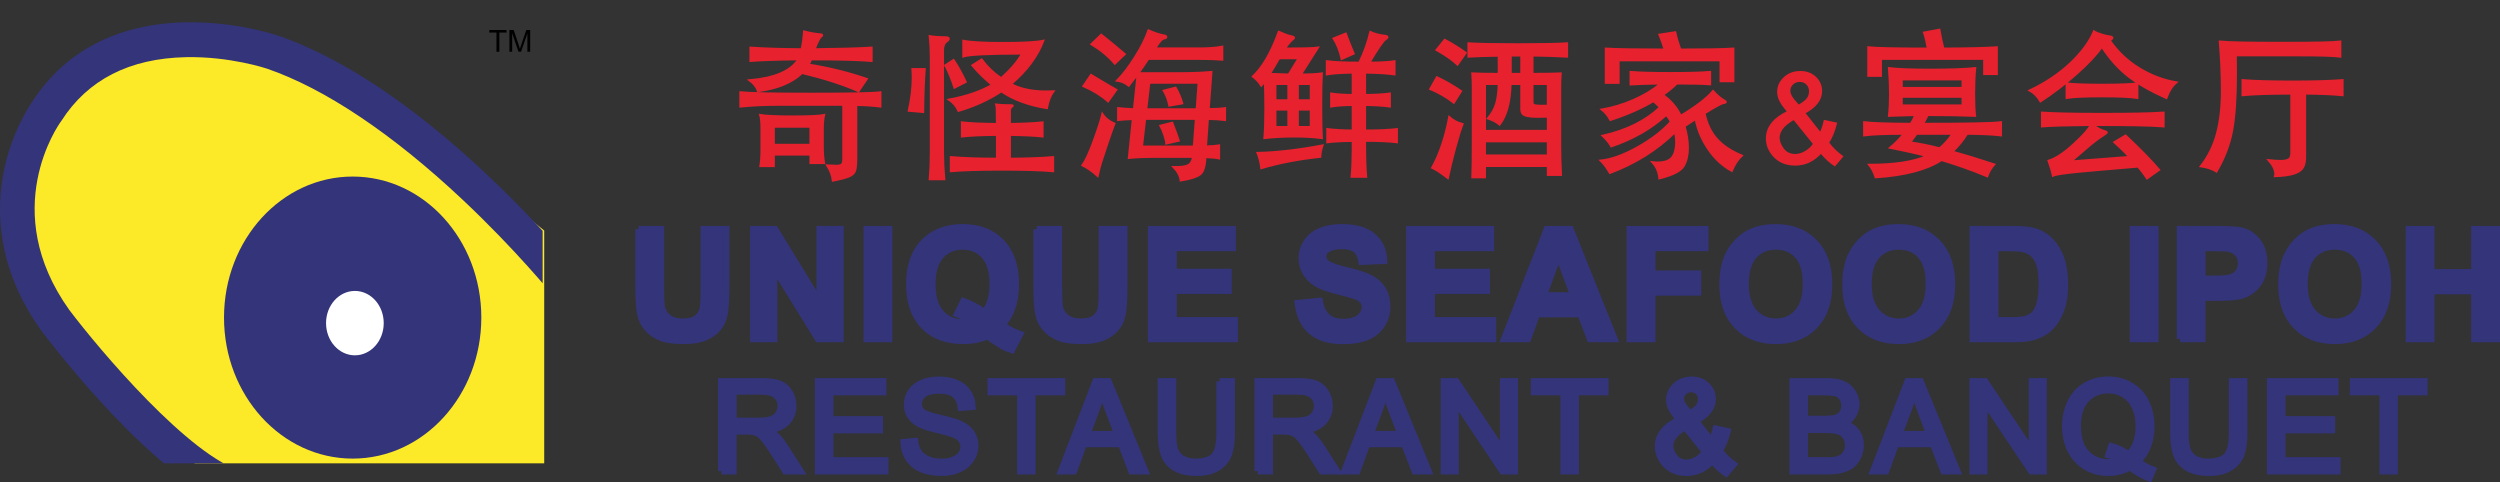 <?xml version="1.0" encoding="utf-8"?>
<!-- Generator: Adobe Illustrator 15.0.0, SVG Export Plug-In . SVG Version: 6.00 Build 0)  -->
<!DOCTYPE svg PUBLIC "-//W3C//DTD SVG 1.1//EN" "http://www.w3.org/Graphics/SVG/1.1/DTD/svg11.dtd">
<svg version="1.1" id="Layer_1" xmlns="http://www.w3.org/2000/svg" xmlns:xlink="http://www.w3.org/1999/xlink" x="0px" y="0px"
	 width="373.207px" height="72px" viewBox="47.42 0 373.207 72" enable-background="new 47.42 0 373.207 72" xml:space="preserve">
<rect x="47.42" y="0" width="373.207" height="72" fill="#333333" stroke="none"/>
<g>
	<g>
		<polygon fill="#010101" points="121.532,7.728 121.532,4.862 120.463,4.862 120.463,4.48 123.037,4.48 123.037,4.862 
			121.965,4.862 121.965,7.728 		"/>
		<path fill="#010101" d="M123.464,7.728V4.48h0.644l0.771,2.301c0.072,0.214,0.125,0.375,0.158,0.479
			c0.037-0.113,0.093-0.292,0.172-0.517l0.777-2.264h0.581v3.248h-0.419v-2.72l-0.944,2.72h-0.386l-0.939-2.765v2.765L123.464,7.728
			L123.464,7.728z"/>
		<polygon fill="#FCE927" points="128.662,34.417 128.662,69.169 76.476,69.169 56.877,47.42 50.973,34.181 52.39,19.05 
			63.96,7.467 80.017,6.285 106.465,16.451 		"/>
		<g>
			<g>
				<defs>
					<rect id="SVGID_1_" x="47.42" width="81.006" height="69.169"/>
				</defs>
				<clipPath id="SVGID_2_">
					<use xlink:href="#SVGID_1_"  overflow="visible"/>
				</clipPath>
				<path clip-path="url(#SVGID_2_)" fill="#33347A" d="M82.401,75.46c-11.156-3.062-27.026-23.731-28.799-26.078l-0.039-0.055
					c-6.729-9.394-6.731-18.187-5.549-23.908c1.197-5.792,3.812-9.654,4.252-10.274C57.138,7.583,65.078,3.5,75.23,3.33
					c7.449-0.125,13.462,1.905,13.715,1.991c22.49,7.721,44.134,34.371,45.045,35.502l-4.045,3.264
					c-0.055-0.065-5.479-6.771-13.478-14.287c-10.458-9.825-20.557-16.589-29.206-19.558c-0.051-0.018-5.522-1.847-12.088-1.708
					c-8.405,0.175-14.655,3.364-18.572,9.479l-0.097,0.141c-0.383,0.526-9.375,13.236,1.262,28.118
					c4.544,6.006,18.01,21.979,26.008,24.172L82.401,75.46z"/>
			</g>
		</g>
		<path fill="#33347A" d="M119.273,47.408c0,11.627-8.598,21.053-19.205,21.053s-19.206-9.426-19.206-21.053
			c0-11.625,8.599-21.051,19.206-21.051S119.273,35.783,119.273,47.408"/>
		<path fill="#FFFFFF" d="M104.703,48.236c0,2.656-1.927,4.808-4.304,4.808c-2.378,0-4.306-2.149-4.306-4.808
			c0-2.654,1.928-4.805,4.306-4.805C102.776,43.432,104.703,45.582,104.703,48.236"/>
	</g>
	<g>
		<path fill="#33347A" d="M142.76,34.229h3.304v8.86c0,1.407,0.04,2.317,0.122,2.734c0.142,0.67,0.478,1.207,1.01,1.612
			c0.531,0.406,1.259,0.609,2.182,0.609c0.937,0,1.645-0.192,2.12-0.574c0.476-0.384,0.763-0.854,0.859-1.413
			c0.097-0.558,0.146-1.483,0.146-2.778v-9.05h3.304v8.591c0,1.966-0.089,3.354-0.268,4.163c-0.179,0.812-0.508,1.496-0.988,2.055
			c-0.48,0.558-1.121,1.002-1.925,1.334c-0.803,0.329-1.853,0.496-3.147,0.496c-1.562,0-2.748-0.181-3.555-0.541
			c-0.807-0.362-1.445-0.831-1.913-1.407c-0.469-0.576-0.777-1.181-0.926-1.813c-0.216-0.937-0.324-2.32-0.324-4.151V34.229z"/>
		<path fill="none" stroke="#33347A" d="M142.76,34.229h3.304v8.86c0,1.407,0.04,2.317,0.122,2.734
			c0.142,0.67,0.478,1.207,1.01,1.612c0.531,0.406,1.259,0.609,2.182,0.609c0.937,0,1.645-0.192,2.12-0.574
			c0.476-0.384,0.763-0.854,0.859-1.413c0.097-0.558,0.146-1.483,0.146-2.778v-9.05h3.304v8.591c0,1.966-0.089,3.354-0.268,4.163
			c-0.179,0.812-0.508,1.496-0.988,2.055c-0.48,0.558-1.121,1.002-1.925,1.334c-0.803,0.329-1.853,0.496-3.147,0.496
			c-1.562,0-2.748-0.181-3.555-0.541c-0.807-0.362-1.445-0.831-1.913-1.407c-0.469-0.576-0.777-1.181-0.926-1.813
			c-0.216-0.937-0.324-2.32-0.324-4.151V34.229z"/>
		<polygon fill="#33347A" points="159.892,50.589 159.892,34.229 163.106,34.229 169.801,45.154 169.801,34.229 172.87,34.229 
			172.87,50.589 169.557,50.589 162.96,39.919 162.96,50.589 		"/>
		<polygon fill="none" stroke="#33347A" points="159.892,50.589 159.892,34.229 163.106,34.229 169.801,45.154 169.801,34.229 
			172.87,34.229 172.87,50.589 169.557,50.589 162.96,39.919 162.96,50.589 		"/>
		<rect x="176.834" y="34.229" fill="#33347A" width="3.304" height="16.36"/>
		<rect x="176.834" y="34.229" fill="none" stroke="#33347A" width="3.304" height="16.36"/>
		<path fill="#33347A" d="M197.025,48.513c0.81,0.581,1.692,1.042,2.645,1.384l-1.216,2.333c-0.499-0.149-0.987-0.354-1.463-0.615
			c-0.104-0.052-0.836-0.534-2.198-1.449c-1.071,0.469-2.259,0.703-3.561,0.703c-2.514,0-4.484-0.741-5.909-2.221
			c-1.424-1.48-2.137-3.561-2.137-6.238c0-2.672,0.714-4.749,2.143-6.233c1.428-1.484,3.366-2.227,5.814-2.227
			c2.425,0,4.348,0.743,5.769,2.227c1.421,1.484,2.131,3.562,2.131,6.233c0,1.413-0.197,2.655-0.591,3.727
			C198.155,46.955,197.679,47.747,197.025,48.513 M194.368,46.649c0.424-0.498,0.742-1.102,0.954-1.808
			c0.213-0.706,0.319-1.518,0.319-2.433c0-1.891-0.417-3.303-1.251-4.236c-0.833-0.933-1.923-1.399-3.27-1.399
			c-1.346,0-2.438,0.467-3.275,1.406c-0.837,0.938-1.255,2.347-1.255,4.229c0,1.912,0.418,3.342,1.255,4.29s1.895,1.424,3.174,1.424
			c0.476,0,0.927-0.078,1.351-0.235c-0.669-0.438-1.351-0.781-2.042-1.026l0.927-1.886C192.34,45.348,193.378,45.906,194.368,46.649
			"/>
		<path fill="none" stroke="#33347A" d="M197.025,48.513c0.81,0.581,1.692,1.042,2.645,1.384l-1.216,2.333
			c-0.499-0.149-0.987-0.354-1.463-0.615c-0.104-0.052-0.836-0.534-2.198-1.449c-1.071,0.469-2.259,0.703-3.561,0.703
			c-2.514,0-4.484-0.741-5.909-2.221c-1.424-1.48-2.137-3.561-2.137-6.238c0-2.672,0.714-4.749,2.143-6.233
			c1.428-1.484,3.366-2.227,5.814-2.227c2.425,0,4.348,0.743,5.769,2.227c1.421,1.484,2.131,3.562,2.131,6.233
			c0,1.413-0.197,2.655-0.591,3.727C198.155,46.955,197.679,47.747,197.025,48.513z M194.368,46.649
			c0.424-0.498,0.742-1.102,0.954-1.808c0.213-0.706,0.319-1.518,0.319-2.433c0-1.891-0.417-3.303-1.251-4.236
			c-0.833-0.933-1.923-1.399-3.27-1.399c-1.346,0-2.438,0.467-3.275,1.406c-0.837,0.938-1.255,2.347-1.255,4.229
			c0,1.912,0.418,3.342,1.255,4.29s1.895,1.424,3.174,1.424c0.476,0,0.927-0.078,1.351-0.235c-0.669-0.438-1.351-0.781-2.042-1.026
			l0.927-1.886C192.34,45.348,193.378,45.906,194.368,46.649z"/>
		<path fill="#33347A" d="M202.183,34.229h3.304v8.86c0,1.407,0.04,2.317,0.122,2.734c0.142,0.67,0.478,1.207,1.01,1.612
			c0.531,0.406,1.259,0.609,2.182,0.609c0.937,0,1.645-0.192,2.12-0.574c0.476-0.384,0.763-0.854,0.859-1.413
			c0.097-0.558,0.146-1.483,0.146-2.778v-9.05h3.304v8.591c0,1.966-0.089,3.354-0.268,4.163c-0.179,0.812-0.508,1.496-0.988,2.055
			c-0.48,0.558-1.121,1.002-1.925,1.334c-0.803,0.329-1.853,0.496-3.147,0.496c-1.562,0-2.748-0.181-3.555-0.541
			c-0.807-0.362-1.445-0.831-1.913-1.407c-0.469-0.576-0.777-1.181-0.926-1.813c-0.216-0.937-0.324-2.32-0.324-4.151V34.229z"/>
		<path fill="none" stroke="#33347A" d="M202.183,34.229h3.304v8.86c0,1.407,0.04,2.317,0.122,2.734
			c0.142,0.67,0.478,1.207,1.01,1.612c0.531,0.406,1.259,0.609,2.182,0.609c0.937,0,1.645-0.192,2.12-0.574
			c0.476-0.384,0.763-0.854,0.859-1.413c0.097-0.558,0.146-1.483,0.146-2.778v-9.05h3.304v8.591c0,1.966-0.089,3.354-0.268,4.163
			c-0.179,0.812-0.508,1.496-0.988,2.055c-0.48,0.558-1.121,1.002-1.925,1.334c-0.803,0.329-1.853,0.496-3.147,0.496
			c-1.562,0-2.748-0.181-3.555-0.541c-0.807-0.362-1.445-0.831-1.913-1.407c-0.469-0.576-0.777-1.181-0.926-1.813
			c-0.216-0.937-0.324-2.32-0.324-4.151V34.229z"/>
		<polygon fill="#33347A" points="219.281,50.589 219.281,34.229 231.412,34.229 231.412,36.996 222.585,36.996 222.585,40.622 
			230.797,40.622 230.797,43.38 222.585,43.38 222.585,47.832 231.725,47.832 231.725,50.589 		"/>
		<polygon fill="none" stroke="#33347A" points="219.281,50.589 219.281,34.229 231.412,34.229 231.412,36.996 222.585,36.996 
			222.585,40.622 230.797,40.622 230.797,43.38 222.585,43.38 222.585,47.832 231.725,47.832 231.725,50.589 		"/>
		<path fill="#33347A" d="M241.182,45.266l3.214-0.313c0.193,1.079,0.587,1.872,1.177,2.377c0.591,0.508,1.388,0.76,2.393,0.76
			c1.065,0,1.866-0.225,2.406-0.676c0.54-0.449,0.81-0.976,0.81-1.578c0-0.387-0.113-0.717-0.341-0.988
			c-0.228-0.271-0.625-0.508-1.188-0.708c-0.388-0.134-1.269-0.372-2.646-0.714c-1.77-0.439-3.011-0.979-3.726-1.618
			c-1.004-0.9-1.507-1.998-1.507-3.293c0-0.834,0.235-1.613,0.708-2.338c0.473-0.726,1.152-1.278,2.043-1.658
			c0.889-0.378,1.962-0.569,3.218-0.569c2.056,0,3.6,0.452,4.639,1.351c1.037,0.901,1.583,2.103,1.636,3.605l-3.304,0.146
			c-0.142-0.84-0.444-1.446-0.911-1.813c-0.465-0.369-1.162-0.553-2.092-0.553c-0.96,0-1.71,0.197-2.254,0.592
			c-0.352,0.252-0.525,0.592-0.525,1.016c0,0.388,0.164,0.718,0.493,0.993c0.415,0.35,1.428,0.714,3.035,1.094
			c1.606,0.379,2.794,0.771,3.564,1.177c0.77,0.405,1.372,0.96,1.809,1.663c0.434,0.704,0.653,1.572,0.653,2.605
			c0,0.937-0.262,1.816-0.781,2.633c-0.521,0.819-1.258,1.428-2.21,1.826c-0.953,0.396-2.139,0.596-3.561,0.596
			c-2.067,0-3.656-0.478-4.765-1.434C242.059,48.489,241.396,47.096,241.182,45.266"/>
		<path fill="none" stroke="#33347A" d="M241.182,45.266l3.214-0.313c0.193,1.079,0.587,1.872,1.177,2.377
			c0.591,0.508,1.388,0.76,2.393,0.76c1.065,0,1.866-0.225,2.406-0.676c0.54-0.449,0.81-0.976,0.81-1.578
			c0-0.387-0.113-0.717-0.341-0.988c-0.228-0.271-0.625-0.508-1.188-0.708c-0.388-0.134-1.269-0.372-2.646-0.714
			c-1.77-0.439-3.011-0.979-3.726-1.618c-1.004-0.9-1.507-1.998-1.507-3.293c0-0.834,0.235-1.613,0.708-2.338
			c0.473-0.726,1.152-1.278,2.043-1.658c0.889-0.378,1.962-0.569,3.218-0.569c2.056,0,3.6,0.452,4.639,1.351
			c1.037,0.901,1.583,2.103,1.636,3.605l-3.304,0.146c-0.142-0.84-0.444-1.446-0.911-1.813c-0.465-0.369-1.162-0.553-2.092-0.553
			c-0.96,0-1.71,0.197-2.254,0.592c-0.352,0.252-0.525,0.592-0.525,1.016c0,0.388,0.164,0.718,0.493,0.993
			c0.415,0.35,1.428,0.714,3.035,1.094c1.606,0.379,2.794,0.771,3.564,1.177c0.77,0.405,1.372,0.96,1.809,1.663
			c0.434,0.704,0.653,1.572,0.653,2.605c0,0.937-0.262,1.816-0.781,2.633c-0.521,0.819-1.258,1.428-2.21,1.826
			c-0.953,0.396-2.139,0.596-3.561,0.596c-2.067,0-3.656-0.478-4.765-1.434C242.059,48.489,241.396,47.096,241.182,45.266z"/>
		<polygon fill="#33347A" points="257.834,50.589 257.834,34.229 269.964,34.229 269.964,36.996 261.137,36.996 261.137,40.622 
			269.351,40.622 269.351,43.38 261.137,43.38 261.137,47.832 270.275,47.832 270.275,50.589 		"/>
		<polygon fill="none" stroke="#33347A" points="257.834,50.589 257.834,34.229 269.964,34.229 269.964,36.996 261.137,36.996 
			261.137,40.622 269.351,40.622 269.351,43.38 261.137,43.38 261.137,47.832 270.275,47.832 270.275,50.589 		"/>
		<path fill="#33347A" d="M288.403,50.588h-3.594l-1.429-3.716h-6.539l-1.352,3.716h-3.504l6.373-16.36h3.492L288.403,50.588z
			 M282.32,44.116l-2.255-6.071l-2.209,6.071H282.32z"/>
		<path fill="none" stroke="#33347A" d="M288.403,50.588h-3.594l-1.429-3.716h-6.539l-1.352,3.716h-3.504l6.373-16.36h3.492
			L288.403,50.588z M282.32,44.116l-2.255-6.071l-2.209,6.071H282.32z"/>
		<polygon fill="#33347A" points="290.749,50.589 290.749,34.229 301.963,34.229 301.963,36.996 294.052,36.996 294.052,40.869 
			300.882,40.869 300.882,43.637 294.052,43.637 294.052,50.589 		"/>
		<polygon fill="none" stroke="#33347A" points="290.749,50.589 290.749,34.229 301.963,34.229 301.963,36.996 294.052,36.996 
			294.052,40.869 300.882,40.869 300.882,43.637 294.052,43.637 294.052,50.589 		"/>
		<path fill="#33347A" d="M304.589,42.508c0-1.665,0.247-3.064,0.746-4.195c0.372-0.832,0.879-1.58,1.522-2.243
			c0.643-0.662,1.349-1.153,2.116-1.473c1.019-0.431,2.195-0.647,3.526-0.647c2.41,0,4.34,0.749,5.784,2.243
			c1.449,1.497,2.171,3.577,2.171,6.238c0,2.643-0.716,4.709-2.152,6.201c-1.437,1.491-3.356,2.236-5.759,2.236
			c-2.433,0-4.366-0.742-5.803-2.227C305.305,47.158,304.589,45.112,304.589,42.508 M307.991,42.397
			c0,1.852,0.426,3.257,1.282,4.213s1.942,1.435,3.259,1.435c1.319,0,2.398-0.476,3.242-1.424c0.845-0.948,1.269-2.372,1.269-4.268
			c0-1.876-0.414-3.274-1.236-4.196c-0.821-0.923-1.911-1.384-3.274-1.384c-1.359,0-2.457,0.467-3.291,1.399
			C308.407,39.107,307.991,40.515,307.991,42.397"/>
		<path fill="none" stroke="#33347A" d="M304.589,42.508c0-1.665,0.247-3.064,0.746-4.195c0.372-0.832,0.879-1.58,1.522-2.243
			c0.643-0.662,1.349-1.153,2.116-1.473c1.019-0.431,2.195-0.647,3.526-0.647c2.41,0,4.34,0.749,5.784,2.243
			c1.449,1.497,2.171,3.577,2.171,6.238c0,2.643-0.716,4.709-2.152,6.201c-1.437,1.491-3.356,2.236-5.759,2.236
			c-2.433,0-4.366-0.742-5.803-2.227C305.305,47.158,304.589,45.112,304.589,42.508z M307.991,42.397
			c0,1.852,0.426,3.257,1.282,4.213s1.942,1.435,3.259,1.435c1.319,0,2.398-0.476,3.242-1.424c0.845-0.948,1.269-2.372,1.269-4.268
			c0-1.876-0.414-3.274-1.236-4.196c-0.821-0.923-1.911-1.384-3.274-1.384c-1.359,0-2.457,0.467-3.291,1.399
			C308.407,39.107,307.991,40.515,307.991,42.397z"/>
		<path fill="#33347A" d="M322.938,42.508c0-1.665,0.249-3.064,0.746-4.195c0.373-0.832,0.879-1.58,1.523-2.243
			c0.644-0.662,1.348-1.153,2.114-1.473c1.021-0.431,2.196-0.647,3.527-0.647c2.41,0,4.34,0.749,5.786,2.243
			c1.447,1.497,2.169,3.577,2.169,6.238c0,2.643-0.716,4.709-2.152,6.201c-1.435,1.491-3.356,2.236-5.759,2.236
			c-2.433,0-4.366-0.742-5.803-2.227C323.653,47.158,322.938,45.112,322.938,42.508 M326.34,42.397c0,1.852,0.428,3.257,1.282,4.213
			c0.856,0.956,1.941,1.435,3.259,1.435c1.318,0,2.398-0.476,3.242-1.424c0.846-0.948,1.269-2.372,1.269-4.268
			c0-1.876-0.412-3.274-1.234-4.196c-0.823-0.923-1.913-1.384-3.276-1.384c-1.359,0-2.457,0.467-3.291,1.399
			C326.756,39.107,326.34,40.515,326.34,42.397"/>
		<path fill="none" stroke="#33347A" d="M322.938,42.508c0-1.665,0.249-3.064,0.746-4.195c0.373-0.832,0.879-1.58,1.523-2.243
			c0.644-0.662,1.348-1.153,2.114-1.473c1.021-0.431,2.196-0.647,3.527-0.647c2.41,0,4.34,0.749,5.786,2.243
			c1.447,1.497,2.169,3.577,2.169,6.238c0,2.643-0.716,4.709-2.152,6.201c-1.435,1.491-3.356,2.236-5.759,2.236
			c-2.433,0-4.366-0.742-5.803-2.227C323.653,47.158,322.938,45.112,322.938,42.508z M326.34,42.397
			c0,1.852,0.428,3.257,1.282,4.213c0.856,0.956,1.941,1.435,3.259,1.435c1.318,0,2.398-0.476,3.242-1.424
			c0.846-0.948,1.269-2.372,1.269-4.268c0-1.876-0.412-3.274-1.234-4.196c-0.823-0.923-1.913-1.384-3.276-1.384
			c-1.359,0-2.457,0.467-3.291,1.399C326.756,39.107,326.34,40.515,326.34,42.397z"/>
		<path fill="#33347A" d="M341.942,34.229h6.039c1.359,0,2.398,0.104,3.112,0.313c0.96,0.282,1.781,0.785,2.467,1.506
			c0.685,0.722,1.204,1.604,1.563,2.65c0.357,1.046,0.534,2.334,0.534,3.866c0,1.347-0.167,2.508-0.501,3.482
			c-0.408,1.19-0.995,2.154-1.752,2.891c-0.574,0.557-1.347,0.992-2.322,1.306c-0.729,0.23-1.703,0.346-2.922,0.346h-6.218V34.229z
			 M345.246,36.996v10.836h2.465c0.924,0,1.589-0.052,1.999-0.157c0.536-0.134,0.979-0.359,1.333-0.68
			c0.355-0.32,0.642-0.846,0.864-1.579c0.226-0.732,0.335-1.731,0.335-2.996s-0.109-2.236-0.335-2.912
			c-0.223-0.677-0.535-1.206-0.936-1.585c-0.403-0.38-0.911-0.638-1.529-0.771c-0.461-0.104-1.366-0.156-2.711-0.156H345.246z"/>
		<path fill="none" stroke="#33347A" d="M341.942,34.229h6.039c1.359,0,2.398,0.104,3.112,0.313c0.96,0.282,1.781,0.785,2.467,1.506
			c0.685,0.722,1.204,1.604,1.563,2.65c0.357,1.046,0.534,2.334,0.534,3.866c0,1.347-0.167,2.508-0.501,3.482
			c-0.408,1.19-0.995,2.154-1.752,2.891c-0.574,0.557-1.347,0.992-2.322,1.306c-0.729,0.23-1.703,0.346-2.922,0.346h-6.218V34.229z
			 M345.246,36.996v10.836h2.465c0.924,0,1.589-0.052,1.999-0.157c0.536-0.134,0.979-0.359,1.333-0.68
			c0.355-0.32,0.642-0.846,0.864-1.579c0.226-0.732,0.335-1.731,0.335-2.996s-0.109-2.236-0.335-2.912
			c-0.223-0.677-0.535-1.206-0.936-1.585c-0.403-0.38-0.911-0.638-1.529-0.771c-0.461-0.104-1.366-0.156-2.711-0.156H345.246z"/>
		<rect x="365.853" y="34.229" fill="#33347A" width="3.304" height="16.36"/>
		<rect x="365.853" y="34.229" fill="none" stroke="#33347A" width="3.304" height="16.36"/>
		<path fill="#33347A" d="M372.873,50.589v-16.36h5.302c2.007,0,3.315,0.082,3.927,0.244c0.938,0.247,1.723,0.78,2.355,1.602
			c0.631,0.821,0.949,1.885,0.949,3.187c0,1.004-0.185,1.849-0.548,2.533c-0.365,0.684-0.827,1.222-1.39,1.612
			s-1.132,0.649-1.713,0.776c-0.789,0.155-1.93,0.234-3.427,0.234h-2.152v6.171H372.873z M376.177,36.996v4.643h1.808
			c1.301,0,2.171-0.085,2.611-0.257c0.438-0.171,0.783-0.438,1.03-0.804c0.25-0.363,0.376-0.789,0.376-1.271
			c0-0.596-0.177-1.087-0.523-1.473c-0.352-0.387-0.794-0.629-1.329-0.727c-0.396-0.073-1.188-0.111-2.378-0.111H376.177z"/>
		<path fill="none" stroke="#33347A" d="M372.873,50.589v-16.36h5.302c2.007,0,3.315,0.082,3.927,0.244
			c0.938,0.247,1.723,0.78,2.355,1.602c0.631,0.821,0.949,1.885,0.949,3.187c0,1.004-0.185,1.849-0.548,2.533
			c-0.365,0.684-0.827,1.222-1.39,1.612s-1.132,0.649-1.713,0.776c-0.789,0.155-1.93,0.234-3.427,0.234h-2.152v6.171H372.873z
			 M376.177,36.996v4.643h1.808c1.301,0,2.171-0.085,2.611-0.257c0.438-0.171,0.783-0.438,1.03-0.804
			c0.25-0.363,0.376-0.789,0.376-1.271c0-0.596-0.177-1.087-0.523-1.473c-0.352-0.387-0.794-0.629-1.329-0.727
			c-0.396-0.073-1.188-0.111-2.378-0.111H376.177z"/>
		<path fill="#33347A" d="M388.02,42.508c0-1.665,0.25-3.064,0.747-4.195c0.373-0.832,0.879-1.58,1.523-2.243
			c0.644-0.662,1.348-1.153,2.114-1.473c1.021-0.431,2.195-0.647,3.526-0.647c2.411,0,4.341,0.749,5.787,2.243
			c1.446,1.497,2.169,3.577,2.169,6.238c0,2.643-0.716,4.709-2.152,6.201c-1.435,1.491-3.356,2.236-5.759,2.236
			c-2.433,0-4.366-0.742-5.803-2.227C388.736,47.158,388.02,45.112,388.02,42.508 M391.423,42.397c0,1.852,0.428,3.257,1.282,4.213
			c0.856,0.956,1.941,1.435,3.259,1.435c1.318,0,2.397-0.476,3.242-1.424c0.846-0.948,1.268-2.372,1.268-4.268
			c0-1.876-0.411-3.274-1.233-4.196c-0.823-0.923-1.913-1.384-3.276-1.384c-1.36,0-2.458,0.467-3.291,1.399
			C391.839,39.107,391.423,40.515,391.423,42.397"/>
		<path fill="none" stroke="#33347A" d="M388.02,42.508c0-1.665,0.25-3.064,0.747-4.195c0.373-0.832,0.879-1.58,1.523-2.243
			c0.644-0.662,1.348-1.153,2.114-1.473c1.021-0.431,2.195-0.647,3.526-0.647c2.411,0,4.341,0.749,5.787,2.243
			c1.446,1.497,2.169,3.577,2.169,6.238c0,2.643-0.716,4.709-2.152,6.201c-1.435,1.491-3.356,2.236-5.759,2.236
			c-2.433,0-4.366-0.742-5.803-2.227C388.736,47.158,388.02,45.112,388.02,42.508z M391.423,42.397c0,1.852,0.428,3.257,1.282,4.213
			c0.856,0.956,1.941,1.435,3.259,1.435c1.318,0,2.397-0.476,3.242-1.424c0.846-0.948,1.268-2.372,1.268-4.268
			c0-1.876-0.411-3.274-1.233-4.196c-0.823-0.923-1.913-1.384-3.276-1.384c-1.36,0-2.458,0.467-3.291,1.399
			C391.839,39.107,391.423,40.515,391.423,42.397z"/>
		<polygon fill="#33347A" points="407.048,50.589 407.048,34.229 410.352,34.229 410.352,40.667 416.824,40.667 416.824,34.229 
			420.127,34.229 420.127,50.589 416.824,50.589 416.824,43.435 410.352,43.435 410.352,50.589 		"/>
		<polygon fill="none" stroke="#33347A" points="407.048,50.589 407.048,34.229 410.352,34.229 410.352,40.667 416.824,40.667 
			416.824,34.229 420.127,34.229 420.127,50.589 416.824,50.589 416.824,43.435 410.352,43.435 410.352,50.589 		"/>
		<path fill="#33347A" d="M155.116,70.327V56.94h5.935c1.193,0,2.1,0.12,2.721,0.361c0.622,0.24,1.117,0.665,1.489,1.273
			c0.371,0.608,0.557,1.281,0.557,2.018c0,0.95-0.308,1.75-0.923,2.402c-0.615,0.651-1.564,1.064-2.849,1.241
			c0.469,0.225,0.825,0.448,1.068,0.667c0.518,0.475,1.007,1.067,1.47,1.779l2.328,3.645h-2.228l-1.771-2.785
			c-0.518-0.804-0.944-1.419-1.279-1.845c-0.334-0.427-0.635-0.725-0.898-0.896c-0.265-0.17-0.535-0.288-0.808-0.355
			c-0.202-0.043-0.53-0.063-0.986-0.063h-2.055v5.944H155.116z M156.887,62.849h3.808c0.809,0,1.443-0.084,1.899-0.251
			c0.457-0.167,0.804-0.436,1.041-0.804c0.238-0.368,0.356-0.769,0.356-1.201c0-0.633-0.229-1.153-0.69-1.562
			c-0.459-0.406-1.185-0.611-2.177-0.611h-4.237V62.849z"/>
		<path fill="none" stroke="#33347A" d="M155.116,70.327V56.94h5.935c1.193,0,2.1,0.12,2.721,0.361
			c0.622,0.24,1.117,0.665,1.489,1.273c0.371,0.608,0.557,1.281,0.557,2.018c0,0.95-0.308,1.75-0.923,2.402
			c-0.615,0.651-1.564,1.064-2.849,1.241c0.469,0.225,0.825,0.448,1.068,0.667c0.518,0.475,1.007,1.067,1.47,1.779l2.328,3.645
			h-2.228l-1.771-2.785c-0.518-0.804-0.944-1.419-1.279-1.845c-0.334-0.427-0.635-0.725-0.898-0.896
			c-0.265-0.17-0.535-0.288-0.808-0.355c-0.202-0.043-0.53-0.063-0.986-0.063h-2.055v5.944H155.116z M156.887,62.849h3.808
			c0.809,0,1.443-0.084,1.899-0.251c0.457-0.167,0.804-0.436,1.041-0.804c0.238-0.368,0.356-0.769,0.356-1.201
			c0-0.633-0.229-1.153-0.69-1.562c-0.459-0.406-1.185-0.611-2.177-0.611h-4.237V62.849z"/>
		<polygon fill="#33347A" points="169.564,70.327 169.564,56.94 179.242,56.94 179.242,58.521 171.335,58.521 171.335,62.621 
			178.74,62.621 178.74,64.19 171.335,64.19 171.335,68.746 179.553,68.746 179.553,70.327 		"/>
		<polygon fill="none" stroke="#33347A" points="169.564,70.327 169.564,56.94 179.242,56.94 179.242,58.521 171.335,58.521 
			171.335,62.621 178.74,62.621 178.74,64.19 171.335,64.19 171.335,68.746 179.553,68.746 179.553,70.327 		"/>
		<path fill="#33347A" d="M182.332,66.025l1.67-0.146c0.08,0.669,0.264,1.218,0.553,1.648c0.289,0.428,0.738,0.774,1.347,1.041
			c0.607,0.264,1.293,0.397,2.054,0.397c0.675,0,1.273-0.102,1.79-0.303c0.517-0.2,0.901-0.476,1.155-0.825
			c0.252-0.351,0.378-0.732,0.378-1.146c0-0.421-0.122-0.787-0.364-1.101c-0.245-0.313-0.646-0.577-1.206-0.791
			c-0.359-0.139-1.154-0.355-2.383-0.652c-1.23-0.295-2.091-0.573-2.585-0.836c-0.639-0.334-1.115-0.749-1.429-1.245
			c-0.313-0.496-0.47-1.053-0.47-1.667c0-0.675,0.192-1.307,0.575-1.896c0.384-0.586,0.944-1.031,1.68-1.336
			c0.737-0.306,1.555-0.457,2.456-0.457c0.992,0,1.868,0.16,2.625,0.479c0.758,0.318,1.341,0.789,1.748,1.41
			c0.409,0.621,0.627,1.324,0.658,2.109l-1.699,0.128c-0.091-0.847-0.4-1.485-0.927-1.918c-0.527-0.432-1.304-0.648-2.332-0.648
			c-1.072,0-1.853,0.197-2.343,0.59c-0.489,0.393-0.734,0.865-0.734,1.419c0,0.482,0.173,0.877,0.521,1.188
			c0.34,0.311,1.23,0.629,2.671,0.953c1.438,0.327,2.427,0.611,2.963,0.854c0.779,0.359,1.353,0.814,1.726,1.365
			c0.371,0.551,0.556,1.187,0.556,1.903c0,0.713-0.203,1.384-0.611,2.013c-0.409,0.631-0.995,1.122-1.758,1.473
			c-0.764,0.349-1.624,0.524-2.58,0.524c-1.211,0-2.226-0.177-3.045-0.53s-1.461-0.883-1.926-1.595
			C182.601,67.723,182.356,66.921,182.332,66.025"/>
		<path fill="none" stroke="#33347A" d="M182.332,66.025l1.67-0.146c0.08,0.669,0.264,1.218,0.553,1.648
			c0.289,0.428,0.738,0.774,1.347,1.041c0.607,0.264,1.293,0.397,2.054,0.397c0.675,0,1.273-0.102,1.79-0.303
			c0.517-0.2,0.901-0.476,1.155-0.825c0.252-0.351,0.378-0.732,0.378-1.146c0-0.421-0.122-0.787-0.364-1.101
			c-0.245-0.313-0.646-0.577-1.206-0.791c-0.359-0.139-1.154-0.355-2.383-0.652c-1.23-0.295-2.091-0.573-2.585-0.836
			c-0.639-0.334-1.115-0.749-1.429-1.245c-0.313-0.496-0.47-1.053-0.47-1.667c0-0.675,0.192-1.307,0.575-1.896
			c0.384-0.586,0.944-1.031,1.68-1.336c0.737-0.306,1.555-0.457,2.456-0.457c0.992,0,1.868,0.16,2.625,0.479
			c0.758,0.318,1.341,0.789,1.748,1.41c0.409,0.621,0.627,1.324,0.658,2.109l-1.699,0.128c-0.091-0.847-0.4-1.485-0.927-1.918
			c-0.527-0.432-1.304-0.648-2.332-0.648c-1.072,0-1.853,0.197-2.343,0.59c-0.489,0.393-0.734,0.865-0.734,1.419
			c0,0.482,0.173,0.877,0.521,1.188c0.34,0.311,1.23,0.629,2.671,0.953c1.438,0.327,2.427,0.611,2.963,0.854
			c0.779,0.359,1.353,0.814,1.726,1.365c0.371,0.551,0.556,1.187,0.556,1.903c0,0.713-0.203,1.384-0.611,2.013
			c-0.409,0.631-0.995,1.122-1.758,1.473c-0.764,0.349-1.624,0.524-2.58,0.524c-1.211,0-2.226-0.177-3.045-0.53
			s-1.461-0.883-1.926-1.595C182.601,67.723,182.356,66.921,182.332,66.025z"/>
		<polygon fill="#33347A" points="199.748,70.327 199.748,58.521 195.338,58.521 195.338,56.94 205.948,56.94 205.948,58.521 
			201.52,58.521 201.52,70.327 		"/>
		<polygon fill="none" stroke="#33347A" points="199.748,70.327 199.748,58.521 195.338,58.521 195.338,56.94 205.948,56.94 
			205.948,58.521 201.52,58.521 201.52,70.327 		"/>
		<path fill="#33347A" d="M205.842,70.327l5.14-13.387h1.908l5.479,13.387h-2.019l-1.56-4.054h-5.598l-1.47,4.054H205.842z
			 M209.704,64.829h4.538l-1.397-3.706c-0.426-1.126-0.742-2.052-0.95-2.776c-0.17,0.858-0.411,1.711-0.721,2.558L209.704,64.829z"
			/>
		<path fill="none" stroke="#33347A" d="M205.842,70.327l5.14-13.387h1.908l5.479,13.387h-2.019l-1.56-4.054h-5.598l-1.47,4.054
			H205.842z M209.704,64.829h4.538l-1.397-3.706c-0.426-1.126-0.742-2.052-0.95-2.776c-0.17,0.858-0.411,1.711-0.721,2.558
			L209.704,64.829z"/>
		<path fill="#33347A" d="M229.503,56.94h1.771v7.733c0,1.346-0.152,2.415-0.457,3.205c-0.304,0.792-0.854,1.437-1.647,1.932
			c-0.794,0.497-1.837,0.745-3.127,0.745c-1.254,0-2.28-0.217-3.077-0.648c-0.797-0.433-1.366-1.059-1.708-1.878
			c-0.341-0.817-0.511-1.936-0.511-3.355V56.94h1.771v7.726c0,1.162,0.109,2.019,0.325,2.57c0.216,0.551,0.588,0.976,1.115,1.272
			c0.525,0.299,1.169,0.449,1.931,0.449c1.302,0,2.231-0.297,2.785-0.887c0.553-0.59,0.831-1.727,0.831-3.405V56.94z"/>
		<path fill="none" stroke="#33347A" d="M229.503,56.94h1.771v7.733c0,1.346-0.152,2.415-0.457,3.205
			c-0.304,0.792-0.854,1.437-1.647,1.932c-0.794,0.497-1.837,0.745-3.127,0.745c-1.254,0-2.28-0.217-3.077-0.648
			c-0.797-0.433-1.366-1.059-1.708-1.878c-0.341-0.817-0.511-1.936-0.511-3.355V56.94h1.771v7.726c0,1.162,0.109,2.019,0.325,2.57
			c0.216,0.551,0.588,0.976,1.115,1.272c0.525,0.299,1.169,0.449,1.931,0.449c1.302,0,2.231-0.297,2.785-0.887
			c0.553-0.59,0.831-1.727,0.831-3.405V56.94z"/>
		<path fill="#33347A" d="M235.186,70.327V56.94h5.936c1.193,0,2.1,0.12,2.721,0.361c0.621,0.24,1.116,0.665,1.489,1.273
			c0.369,0.608,0.556,1.281,0.556,2.018c0,0.95-0.308,1.75-0.923,2.402c-0.615,0.651-1.564,1.064-2.849,1.241
			c0.469,0.225,0.826,0.448,1.069,0.667c0.518,0.475,1.006,1.067,1.469,1.779l2.329,3.645h-2.228l-1.771-2.785
			c-0.518-0.804-0.943-1.419-1.278-1.845c-0.335-0.427-0.635-0.725-0.898-0.896c-0.266-0.17-0.536-0.288-0.808-0.355
			c-0.203-0.043-0.532-0.063-0.986-0.063h-2.056v5.944H235.186z M236.957,62.849h3.807c0.81,0,1.444-0.084,1.899-0.251
			c0.458-0.167,0.806-0.436,1.041-0.804c0.239-0.368,0.356-0.769,0.356-1.201c0-0.633-0.229-1.153-0.689-1.562
			c-0.459-0.406-1.185-0.611-2.177-0.611h-4.237V62.849z"/>
		<path fill="none" stroke="#33347A" d="M235.186,70.327V56.94h5.936c1.193,0,2.1,0.12,2.721,0.361
			c0.621,0.24,1.116,0.665,1.489,1.273c0.369,0.608,0.556,1.281,0.556,2.018c0,0.95-0.308,1.75-0.923,2.402
			c-0.615,0.651-1.564,1.064-2.849,1.241c0.469,0.225,0.826,0.448,1.069,0.667c0.518,0.475,1.006,1.067,1.469,1.779l2.329,3.645
			h-2.228l-1.771-2.785c-0.518-0.804-0.943-1.419-1.278-1.845c-0.335-0.427-0.635-0.725-0.898-0.896
			c-0.266-0.17-0.536-0.288-0.808-0.355c-0.203-0.043-0.532-0.063-0.986-0.063h-2.056v5.944H235.186z M236.957,62.849h3.807
			c0.81,0,1.444-0.084,1.899-0.251c0.458-0.167,0.806-0.436,1.041-0.804c0.239-0.368,0.356-0.769,0.356-1.201
			c0-0.633-0.229-1.153-0.689-1.562c-0.459-0.406-1.185-0.611-2.177-0.611h-4.237V62.849z"/>
		<path fill="#33347A" d="M248.127,70.327l5.14-13.387h1.909l5.479,13.387h-2.019l-1.561-4.054h-5.596l-1.472,4.054H248.127z
			 M251.99,64.829h4.537l-1.398-3.706c-0.426-1.126-0.74-2.052-0.949-2.776c-0.171,0.858-0.41,1.711-0.721,2.558L251.99,64.829z"/>
		<path fill="none" stroke="#33347A" d="M248.127,70.327l5.14-13.387h1.909l5.479,13.387h-2.019l-1.561-4.054h-5.596l-1.472,4.054
			H248.127z M251.99,64.829h4.537l-1.398-3.706c-0.426-1.126-0.74-2.052-0.949-2.776c-0.171,0.858-0.41,1.711-0.721,2.558
			L251.99,64.829z"/>
		<polygon fill="#33347A" points="262.987,70.327 262.987,56.94 264.804,56.94 271.834,67.45 271.834,56.94 273.532,56.94 
			273.532,70.327 271.715,70.327 264.686,59.809 264.686,70.327 		"/>
		<polygon fill="none" stroke="#33347A" points="262.987,70.327 262.987,56.94 264.804,56.94 271.834,67.45 271.834,56.94 
			273.532,56.94 273.532,70.327 271.715,70.327 264.686,59.809 264.686,70.327 		"/>
		<polygon fill="#33347A" points="280.849,70.327 280.849,58.521 276.44,58.521 276.44,56.94 287.05,56.94 287.05,58.521 
			282.62,58.521 282.62,70.327 		"/>
		<polygon fill="none" stroke="#33347A" points="280.849,70.327 280.849,58.521 276.44,58.521 276.44,56.94 287.05,56.94 
			287.05,58.521 282.62,58.521 282.62,70.327 		"/>
		<path fill="#33347A" d="M303.036,68.746c-0.544,0.604-1.132,1.056-1.771,1.357c-0.641,0.301-1.331,0.452-2.073,0.452
			c-1.369,0-2.457-0.464-3.259-1.388c-0.651-0.755-0.978-1.6-0.978-2.529c0-0.829,0.266-1.576,0.797-2.243
			c0.534-0.666,1.329-1.252,2.391-1.758c-0.603-0.693-1.007-1.257-1.205-1.688c-0.203-0.433-0.303-0.849-0.303-1.251
			c0-0.804,0.314-1.502,0.945-2.095c0.629-0.594,1.423-0.891,2.378-0.891c0.913,0,1.66,0.279,2.24,0.84
			c0.583,0.561,0.875,1.232,0.875,2.018c0,1.272-0.845,2.358-2.53,3.261l2.402,3.058c0.273-0.536,0.486-1.155,0.637-1.862
			l1.709,0.365c-0.293,1.168-0.688,2.13-1.188,2.885c0.615,0.815,1.313,1.501,2.092,2.056l-1.105,1.306
			C304.427,70.212,303.74,69.581,303.036,68.746 M302.004,67.45l-3.014-3.734c-0.889,0.529-1.487,1.021-1.798,1.475
			c-0.31,0.455-0.466,0.902-0.466,1.347c0,0.542,0.217,1.104,0.648,1.689c0.433,0.584,1.043,0.877,1.835,0.877
			c0.493,0,1.002-0.153,1.529-0.462C301.265,68.335,301.688,67.938,302.004,67.45 M299.692,61.771
			c0.715-0.42,1.175-0.788,1.384-1.104c0.209-0.317,0.316-0.668,0.316-1.051c0-0.457-0.146-0.83-0.434-1.118
			c-0.29-0.289-0.649-0.434-1.082-0.434c-0.446,0-0.815,0.143-1.111,0.429c-0.295,0.286-0.44,0.636-0.44,1.05
			c0,0.207,0.051,0.425,0.158,0.652c0.107,0.229,0.268,0.472,0.48,0.728L299.692,61.771z"/>
		<path fill="none" stroke="#33347A" d="M303.036,68.746c-0.544,0.604-1.132,1.056-1.771,1.357
			c-0.641,0.301-1.331,0.452-2.073,0.452c-1.369,0-2.457-0.464-3.259-1.388c-0.651-0.755-0.978-1.6-0.978-2.529
			c0-0.829,0.266-1.576,0.797-2.243c0.534-0.666,1.329-1.252,2.391-1.758c-0.603-0.693-1.007-1.257-1.205-1.688
			c-0.203-0.433-0.303-0.849-0.303-1.251c0-0.804,0.314-1.502,0.945-2.095c0.629-0.594,1.423-0.891,2.378-0.891
			c0.913,0,1.66,0.279,2.24,0.84c0.583,0.561,0.875,1.232,0.875,2.018c0,1.272-0.845,2.358-2.53,3.261l2.402,3.058
			c0.273-0.536,0.486-1.155,0.637-1.862l1.709,0.365c-0.293,1.168-0.688,2.13-1.188,2.885c0.615,0.815,1.313,1.501,2.092,2.056
			l-1.105,1.306C304.427,70.212,303.74,69.581,303.036,68.746z M302.004,67.45l-3.014-3.734c-0.889,0.529-1.487,1.021-1.798,1.475
			c-0.31,0.455-0.466,0.902-0.466,1.347c0,0.542,0.217,1.104,0.648,1.689c0.433,0.584,1.043,0.877,1.835,0.877
			c0.493,0,1.002-0.153,1.529-0.462C301.265,68.335,301.688,67.938,302.004,67.45z M299.692,61.771
			c0.715-0.42,1.175-0.788,1.384-1.104c0.209-0.317,0.316-0.668,0.316-1.051c0-0.457-0.146-0.83-0.434-1.118
			c-0.29-0.289-0.649-0.434-1.082-0.434c-0.446,0-0.815,0.143-1.111,0.429c-0.295,0.286-0.44,0.636-0.44,1.05
			c0,0.207,0.051,0.425,0.158,0.652c0.107,0.229,0.268,0.472,0.48,0.728L299.692,61.771z"/>
		<path fill="#33347A" d="M315.059,70.327V56.94h5.021c1.022,0,1.843,0.136,2.461,0.407c0.619,0.271,1.103,0.688,1.453,1.251
			c0.349,0.563,0.523,1.151,0.523,1.767c0,0.571-0.156,1.11-0.467,1.615c-0.311,0.507-0.779,0.913-1.404,1.224
			c0.81,0.238,1.433,0.643,1.867,1.215s0.651,1.247,0.651,2.026c0,0.628-0.132,1.211-0.396,1.748
			c-0.264,0.54-0.593,0.955-0.982,1.247c-0.39,0.293-0.877,0.515-1.465,0.663c-0.586,0.149-1.309,0.224-2.161,0.224H315.059z
			 M316.83,62.565h2.893c0.785,0,1.35-0.052,1.69-0.155c0.45-0.134,0.791-0.355,1.019-0.667c0.228-0.311,0.343-0.7,0.343-1.169
			c0-0.444-0.107-0.836-0.32-1.172c-0.213-0.339-0.518-0.569-0.913-0.695c-0.396-0.125-1.075-0.187-2.037-0.187h-2.674V62.565z
			 M316.83,68.746h3.331c0.574,0,0.977-0.021,1.205-0.063c0.41-0.073,0.751-0.194,1.025-0.365c0.271-0.171,0.497-0.417,0.675-0.745
			c0.177-0.323,0.265-0.7,0.265-1.127c0-0.498-0.128-0.931-0.384-1.302c-0.256-0.367-0.608-0.624-1.063-0.774
			c-0.452-0.148-1.105-0.225-1.96-0.225h-3.094V68.746z"/>
		<path fill="none" stroke="#33347A" d="M315.059,70.327V56.94h5.021c1.022,0,1.843,0.136,2.461,0.407
			c0.619,0.271,1.103,0.688,1.453,1.251c0.349,0.563,0.523,1.151,0.523,1.767c0,0.571-0.156,1.11-0.467,1.615
			c-0.311,0.507-0.779,0.913-1.404,1.224c0.81,0.238,1.433,0.643,1.867,1.215s0.651,1.247,0.651,2.026
			c0,0.628-0.132,1.211-0.396,1.748c-0.264,0.54-0.593,0.955-0.982,1.247c-0.39,0.293-0.877,0.515-1.465,0.663
			c-0.586,0.149-1.309,0.224-2.161,0.224H315.059z M316.83,62.565h2.893c0.785,0,1.35-0.052,1.69-0.155
			c0.45-0.134,0.791-0.355,1.019-0.667c0.228-0.311,0.343-0.7,0.343-1.169c0-0.444-0.107-0.836-0.32-1.172
			c-0.213-0.339-0.518-0.569-0.913-0.695c-0.396-0.125-1.075-0.187-2.037-0.187h-2.674V62.565z M316.83,68.746h3.331
			c0.574,0,0.977-0.021,1.205-0.063c0.41-0.073,0.751-0.194,1.025-0.365c0.271-0.171,0.497-0.417,0.675-0.745
			c0.177-0.323,0.265-0.7,0.265-1.127c0-0.498-0.128-0.931-0.384-1.302c-0.256-0.367-0.608-0.624-1.063-0.774
			c-0.452-0.148-1.105-0.225-1.96-0.225h-3.094V68.746z"/>
		<path fill="#33347A" d="M327.068,70.327l5.142-13.387h1.907l5.48,13.387h-2.02l-1.56-4.054h-5.599l-1.469,4.054H327.068z
			 M330.932,64.829h4.537l-1.396-3.706c-0.426-1.126-0.742-2.052-0.949-2.776c-0.171,0.858-0.41,1.711-0.723,2.558L330.932,64.829z"
			/>
		<path fill="none" stroke="#33347A" d="M327.068,70.327l5.142-13.387h1.907l5.48,13.387h-2.02l-1.56-4.054h-5.599l-1.469,4.054
			H327.068z M330.932,64.829h4.537l-1.396-3.706c-0.426-1.126-0.742-2.052-0.949-2.776c-0.171,0.858-0.41,1.711-0.723,2.558
			L330.932,64.829z"/>
		<polygon fill="#33347A" points="341.927,70.327 341.927,56.94 343.744,56.94 350.775,67.45 350.775,56.94 352.474,56.94 
			352.474,70.327 350.655,70.327 343.627,59.809 343.627,70.327 		"/>
		<polygon fill="none" stroke="#33347A" points="341.927,70.327 341.927,56.94 343.744,56.94 350.775,67.45 350.775,56.94 
			352.474,56.94 352.474,70.327 350.655,70.327 343.627,59.809 343.627,70.327 		"/>
		<path fill="#33347A" d="M366.53,68.893c0.822,0.567,1.579,0.981,2.272,1.242l-0.521,1.233c-0.959-0.347-1.919-0.895-2.875-1.644
			c-0.992,0.553-2.088,0.831-3.287,0.831c-1.211,0-2.311-0.292-3.295-0.877c-0.986-0.584-1.747-1.407-2.278-2.466
			c-0.534-1.06-0.8-2.252-0.8-3.579c0-1.321,0.268-2.523,0.804-3.605c0.535-1.084,1.299-1.909,2.287-2.476
			c0.989-0.566,2.096-0.85,3.319-0.85c1.235,0,2.35,0.294,3.342,0.881c0.992,0.588,1.747,1.41,2.269,2.465
			c0.519,1.059,0.78,2.248,0.78,3.575c0,1.102-0.168,2.093-0.501,2.973C367.711,67.477,367.204,68.241,366.53,68.893
			 M362.631,66.628c1.022,0.286,1.866,0.714,2.53,1.278c1.041-0.949,1.561-2.377,1.561-4.282c0-1.083-0.186-2.029-0.555-2.84
			c-0.367-0.81-0.906-1.438-1.615-1.885c-0.71-0.448-1.505-0.671-2.386-0.671c-1.323,0-2.416,0.452-3.287,1.356
			c-0.87,0.902-1.307,2.253-1.307,4.049c0,1.74,0.431,3.076,1.291,4.009c0.862,0.931,1.964,1.397,3.303,1.397
			c0.631,0,1.228-0.12,1.788-0.356c-0.555-0.36-1.137-0.616-1.752-0.768L362.631,66.628z"/>
		<path fill="none" stroke="#33347A" d="M366.53,68.893c0.822,0.567,1.579,0.981,2.272,1.242l-0.521,1.233
			c-0.959-0.347-1.919-0.895-2.875-1.644c-0.992,0.553-2.088,0.831-3.287,0.831c-1.211,0-2.311-0.292-3.295-0.877
			c-0.986-0.584-1.747-1.407-2.278-2.466c-0.534-1.06-0.8-2.252-0.8-3.579c0-1.321,0.268-2.523,0.804-3.605
			c0.535-1.084,1.299-1.909,2.287-2.476c0.989-0.566,2.096-0.85,3.319-0.85c1.235,0,2.35,0.294,3.342,0.881
			c0.992,0.588,1.747,1.41,2.269,2.465c0.519,1.059,0.78,2.248,0.78,3.575c0,1.102-0.168,2.093-0.501,2.973
			C367.711,67.477,367.204,68.241,366.53,68.893z M362.631,66.628c1.022,0.286,1.866,0.714,2.53,1.278
			c1.041-0.949,1.561-2.377,1.561-4.282c0-1.083-0.186-2.029-0.555-2.84c-0.367-0.81-0.906-1.438-1.615-1.885
			c-0.71-0.448-1.505-0.671-2.386-0.671c-1.323,0-2.416,0.452-3.287,1.356c-0.87,0.902-1.307,2.253-1.307,4.049
			c0,1.74,0.431,3.076,1.291,4.009c0.862,0.931,1.964,1.397,3.303,1.397c0.631,0,1.228-0.12,1.788-0.356
			c-0.555-0.36-1.137-0.616-1.752-0.768L362.631,66.628z"/>
		<path fill="#33347A" d="M380.648,56.94h1.771v7.733c0,1.346-0.152,2.415-0.457,3.205c-0.304,0.792-0.854,1.437-1.647,1.932
			c-0.795,0.497-1.838,0.745-3.127,0.745c-1.254,0-2.28-0.217-3.077-0.648c-0.798-0.433-1.366-1.059-1.709-1.878
			c-0.341-0.817-0.511-1.936-0.511-3.355V56.94h1.771v7.726c0,1.162,0.11,2.019,0.327,2.57c0.215,0.551,0.586,0.976,1.112,1.272
			c0.527,0.299,1.17,0.449,1.932,0.449c1.302,0,2.231-0.297,2.783-0.887c0.554-0.59,0.832-1.727,0.832-3.405V56.94z"/>
		<path fill="none" stroke="#33347A" d="M380.648,56.94h1.771v7.733c0,1.346-0.152,2.415-0.457,3.205
			c-0.304,0.792-0.854,1.437-1.647,1.932c-0.795,0.497-1.838,0.745-3.127,0.745c-1.254,0-2.28-0.217-3.077-0.648
			c-0.798-0.433-1.366-1.059-1.709-1.878c-0.341-0.817-0.511-1.936-0.511-3.355V56.94h1.771v7.726c0,1.162,0.11,2.019,0.327,2.57
			c0.215,0.551,0.586,0.976,1.112,1.272c0.527,0.299,1.17,0.449,1.932,0.449c1.302,0,2.231-0.297,2.783-0.887
			c0.554-0.59,0.832-1.727,0.832-3.405V56.94z"/>
		<polygon fill="#33347A" points="386.342,70.327 386.342,56.94 396.019,56.94 396.019,58.521 388.111,58.521 388.111,62.621 
			395.517,62.621 395.517,64.19 388.111,64.19 388.111,68.746 396.329,68.746 396.329,70.327 		"/>
		<polygon fill="none" stroke="#33347A" points="386.342,70.327 386.342,56.94 396.019,56.94 396.019,58.521 388.111,58.521 
			388.111,62.621 395.517,62.621 395.517,64.19 388.111,64.19 388.111,68.746 396.329,68.746 396.329,70.327 		"/>
		<polygon fill="#33347A" points="403.118,70.327 403.118,58.521 398.709,58.521 398.709,56.94 409.318,56.94 409.318,58.521 
			404.889,58.521 404.889,70.327 		"/>
		<polygon fill="none" stroke="#33347A" points="403.118,70.327 403.118,58.521 398.709,58.521 398.709,56.94 409.318,56.94 
			409.318,58.521 404.889,58.521 404.889,70.327 		"/>
		<path fill="#E7212E" d="M175.255,15.68v7.98c0,0.875-0.06,1.488-0.18,1.839c-0.119,0.35-0.406,0.625-0.86,0.824
			c-0.454,0.2-1.277,0.419-2.473,0.659c-0.079-0.765-0.366-1.53-0.859-2.294c0.494,0.03,0.952,0.047,1.374,0.047
			s0.701-0.065,0.836-0.191c0.136-0.128,0.204-0.398,0.204-0.812v-8.077h-10.107c-1.689,0-3.441,0.087-5.257,0.263v-2.151
			c1.321,0.144,4.89,0.215,10.705,0.215c5.813,0,9.223-0.071,10.225-0.215v2.151C177.795,15.775,176.593,15.695,175.255,15.68
			 M166.582,8.869c-3.187,0.033-5.568,0.112-7.145,0.239V7.102c2.118,0.142,4.667,0.223,7.646,0.238
			c0.191-0.924,0.31-1.808,0.358-2.653c1.019,0.255,1.847,0.398,2.484,0.43c0.16,0.016,0.24,0.06,0.24,0.132
			c0,0.071-0.056,0.143-0.167,0.215c-0.112,0.071-0.255,0.283-0.43,0.633c-0.176,0.35-0.351,0.765-0.526,1.243
			c3.52-0.033,6.356-0.111,8.506-0.238v2.006c-1.896-0.159-4.906-0.239-9.033-0.239c-0.079,0.223-0.207,0.478-0.381,0.765
			c3.074,0.493,5.973,1.21,8.697,2.15l-1.242,1.839c-2.278-1.003-5.089-1.911-8.436-2.724c-1.45,1.418-3.647,2.326-6.594,2.724
			c-0.175-0.605-0.597-1.155-1.266-1.648C163.037,11.657,165.466,10.621,166.582,8.869 M162.95,23.086v1.72h-2.031
			c0.111-0.701,0.167-1.521,0.167-2.46v-3.083c0-0.988-0.064-1.688-0.191-2.102c0.828,0.143,2.468,0.215,4.922,0.215
			c2.453,0,3.998-0.072,4.635-0.215c-0.127,0.558-0.19,1.258-0.19,2.102v2.629c0,0.923,0.063,1.744,0.19,2.461h-2.054v-1.266H162.95
			z M168.398,18.929h-5.448v2.675h5.448V18.929z"/>
		<path fill="none" stroke="#E7212E" stroke-width="0.283" stroke-miterlimit="10" d="M175.255,15.68v7.98
			c0,0.875-0.06,1.488-0.18,1.839c-0.119,0.35-0.406,0.625-0.86,0.824c-0.454,0.2-1.277,0.419-2.473,0.659
			c-0.079-0.765-0.366-1.53-0.859-2.294c0.494,0.03,0.952,0.047,1.374,0.047s0.701-0.065,0.836-0.191
			c0.136-0.128,0.204-0.398,0.204-0.812v-8.077h-10.107c-1.689,0-3.441,0.087-5.257,0.263v-2.151
			c1.321,0.144,4.89,0.215,10.705,0.215c5.813,0,9.223-0.071,10.225-0.215v2.151C177.795,15.775,176.593,15.695,175.255,15.68z
			 M166.582,8.869c-3.187,0.033-5.568,0.112-7.145,0.239V7.102c2.118,0.142,4.667,0.223,7.646,0.238
			c0.191-0.924,0.31-1.808,0.358-2.653c1.019,0.255,1.847,0.398,2.484,0.43c0.16,0.016,0.24,0.06,0.24,0.132
			c0,0.071-0.056,0.143-0.167,0.215c-0.112,0.071-0.255,0.283-0.43,0.633c-0.176,0.35-0.351,0.765-0.526,1.243
			c3.52-0.033,6.356-0.111,8.506-0.238v2.006c-1.896-0.159-4.906-0.239-9.033-0.239c-0.079,0.223-0.207,0.478-0.381,0.765
			c3.074,0.493,5.973,1.21,8.697,2.15l-1.242,1.839c-2.278-1.003-5.089-1.911-8.436-2.724c-1.45,1.418-3.647,2.326-6.594,2.724
			c-0.175-0.605-0.597-1.155-1.266-1.648C163.037,11.657,165.466,10.621,166.582,8.869z M162.95,23.086v1.72h-2.031
			c0.111-0.701,0.167-1.521,0.167-2.46v-3.083c0-0.988-0.064-1.688-0.191-2.102c0.828,0.143,2.468,0.215,4.922,0.215
			c2.453,0,3.998-0.072,4.635-0.215c-0.127,0.558-0.19,1.258-0.19,2.102v2.629c0,0.923,0.063,1.744,0.19,2.461h-2.054v-1.266H162.95
			z M168.398,18.929h-5.448v2.675h5.448V18.929z"/>
		<path fill="#E7212E" d="M185.481,10.303c-0.127,1.561-0.208,3.704-0.239,6.428l-2.174-0.191c0.398-1.8,0.597-3.449,0.597-4.946
			c0-0.445-0.017-0.875-0.047-1.291H185.481z M186.198,5.381c0.589,0.11,1.347,0.167,2.27,0.167c0.398,0,0.597,0.072,0.597,0.215
			c0,0.144-0.1,0.279-0.299,0.407c-0.199,0.128-0.341,0.311-0.43,0.549c-0.087,0.24-0.131,0.471-0.131,0.694v15.363
			c0,1.179,0.063,2.509,0.191,3.991h-2.198c0.111-1.323,0.167-2.661,0.167-4.014V8.583C186.366,7.516,186.31,6.448,186.198,5.381
			 M191.598,12.238l-1.696,0.86c-0.447-1.371-0.908-2.485-1.386-3.345l1.266-0.813C190.467,9.992,191.073,11.092,191.598,12.238
			 M196.879,11.665c1.466-1.323,2.5-2.541,3.106-3.656c-4.938,0-7.861,0.144-8.769,0.43V6.073c1.066,0.224,3.065,0.335,5.997,0.335
			c2.931,0,4.922-0.111,5.974-0.335c-0.908,2.374-2.518,4.532-4.827,6.476c1.401,0.732,3.13,1.1,5.185,1.1
			c0.366,0,0.75-0.009,1.147-0.024c-0.462,0.621-0.788,1.466-0.979,2.533c-2.741-0.446-5.01-1.282-6.81-2.509
			c-1.911,1.258-4.046,2.23-6.403,2.915c-0.304-0.685-0.782-1.25-1.434-1.696c2.596-0.478,4.747-1.21,6.451-2.199
			c-1.147-0.94-2.134-1.911-2.963-2.915l1.41-0.885C194.792,9.984,195.764,10.916,196.879,11.665 M198.193,18.499
			c2.15-0.033,3.775-0.112,4.875-0.24v2.126c-1.1-0.127-2.724-0.207-4.875-0.238v3.536c2.691-0.015,4.842-0.095,6.451-0.238v2.126
			c-1.736-0.161-4.288-0.239-7.658-0.239c-3.369,0-5.913,0.078-7.633,0.239v-2.126c1.959,0.159,4.253,0.238,6.881,0.238v-3.536
			c-2.246,0.015-3.99,0.095-5.232,0.238v-2.126c1.242,0.143,2.987,0.224,5.232,0.24c0-1.736-0.032-2.701-0.095-2.892
			c0.413,0.063,1.154,0.096,2.222,0.096c0.175,0,0.263,0.024,0.263,0.072s-0.063,0.111-0.191,0.191
			c-0.16,0.111-0.239,0.31-0.239,0.597V18.499z"/>
		<path fill="none" stroke="#E7212E" stroke-width="0.283" stroke-miterlimit="10" d="M185.481,10.303
			c-0.127,1.561-0.208,3.704-0.239,6.428l-2.174-0.191c0.398-1.8,0.597-3.449,0.597-4.946c0-0.445-0.017-0.875-0.047-1.291H185.481z
			 M186.198,5.381c0.589,0.11,1.347,0.167,2.27,0.167c0.398,0,0.597,0.072,0.597,0.215c0,0.144-0.1,0.279-0.299,0.407
			c-0.199,0.128-0.341,0.311-0.43,0.549c-0.087,0.24-0.131,0.471-0.131,0.694v15.363c0,1.179,0.063,2.509,0.191,3.991h-2.198
			c0.111-1.323,0.167-2.661,0.167-4.014V8.583C186.366,7.516,186.31,6.448,186.198,5.381z M191.598,12.238l-1.696,0.86
			c-0.447-1.371-0.908-2.485-1.386-3.345l1.266-0.813C190.467,9.992,191.073,11.092,191.598,12.238z M196.879,11.665
			c1.466-1.323,2.5-2.541,3.106-3.656c-4.938,0-7.861,0.144-8.769,0.43V6.073c1.066,0.224,3.065,0.335,5.997,0.335
			c2.931,0,4.922-0.111,5.974-0.335c-0.908,2.374-2.518,4.532-4.827,6.476c1.401,0.732,3.13,1.1,5.185,1.1
			c0.366,0,0.75-0.009,1.147-0.024c-0.462,0.621-0.788,1.466-0.979,2.533c-2.741-0.446-5.01-1.282-6.81-2.509
			c-1.911,1.258-4.046,2.23-6.403,2.915c-0.304-0.685-0.782-1.25-1.434-1.696c2.596-0.478,4.747-1.21,6.451-2.199
			c-1.147-0.94-2.134-1.911-2.963-2.915l1.41-0.885C194.792,9.984,195.764,10.916,196.879,11.665z M198.193,18.499
			c2.15-0.033,3.775-0.112,4.875-0.24v2.126c-1.1-0.127-2.724-0.207-4.875-0.238v3.536c2.691-0.015,4.842-0.095,6.451-0.238v2.126
			c-1.736-0.161-4.288-0.239-7.658-0.239c-3.369,0-5.913,0.078-7.633,0.239v-2.126c1.959,0.159,4.253,0.238,6.881,0.238v-3.536
			c-2.246,0.015-3.99,0.095-5.232,0.238v-2.126c1.242,0.143,2.987,0.224,5.232,0.24c0-1.736-0.032-2.701-0.095-2.892
			c0.413,0.063,1.154,0.096,2.222,0.096c0.175,0,0.263,0.024,0.263,0.072s-0.063,0.111-0.191,0.191
			c-0.16,0.111-0.239,0.31-0.239,0.597V18.499z"/>
		<path fill="#E7212E" d="M213.795,18.45c-0.287,0.733-0.657,1.78-1.111,3.142c-0.453,1.361-0.752,2.27-0.896,2.724
			c-0.143,0.454-0.311,1.111-0.502,1.971c-0.813-0.732-1.577-1.266-2.293-1.601c0.493-0.685,1.071-1.938,1.731-3.763
			c0.662-1.824,1.08-3.134,1.255-3.93C212.393,17.629,212.999,18.116,213.795,18.45 M214.082,13.409l-1.242,1.744
			c-0.971-0.875-2.207-1.64-3.703-2.293l1.146-1.696C212.083,12.247,213.349,12.994,214.082,13.409 M215.349,8.08l-1.505,1.435
			c-0.925-1.083-2.095-2.056-3.512-2.916l1.481-1.433C213.055,6.153,214.233,7.124,215.349,8.08 M217.236,11.115
			c-0.541,0.716-0.979,1.282-1.314,1.696c-0.525-0.43-1.114-0.685-1.768-0.765c0.893-0.908,1.796-2.09,2.713-3.548
			c0.915-1.457,1.58-2.783,1.994-3.977c0.939,0.414,1.753,0.677,2.438,0.787c0.159,0.033,0.238,0.104,0.238,0.215
			c0,0.111-0.095,0.184-0.286,0.215c-0.191,0.033-0.375,0.14-0.55,0.324c-0.175,0.184-0.454,0.569-0.836,1.159h6.547
			c1.433,0,2.596-0.087,3.489-0.263v1.959c-0.956-0.079-2.12-0.12-3.489-0.12h-7.574c-0.43,0.668-0.917,1.378-1.458,2.126h5.663
			c2.134,0,3.877-0.063,5.233-0.19l-0.406,5.543c0.971,0,1.784-0.047,2.438-0.143v1.792c-0.589-0.08-1.443-0.135-2.557-0.167
			l-0.287,4.086c0.828-0.016,1.481-0.064,1.959-0.144v1.96c-0.525-0.111-1.21-0.174-2.055-0.192
			c-0.032,1.371-0.311,2.238-0.837,2.604c-0.525,0.367-1.481,0.662-2.867,0.885c-0.063-0.67-0.422-1.346-1.075-2.031
			c1.035,0.033,1.76-0.056,2.175-0.263c0.414-0.207,0.66-0.622,0.74-1.243h-5.734c-1.434,0-2.717,0.056-3.848,0.167l0.598-5.806
			c-0.925,0.032-1.657,0.08-2.198,0.143v-1.792c0.382,0.047,1.17,0.103,2.365,0.167L217.236,11.115z M225.934,17.757h-7.55
			l-0.478,4.11h7.718L225.934,17.757z M218.551,16.3h7.502l0.286-3.943h-7.335L218.551,16.3z M223.401,21.007l-1.889,0.43
			c0-0.27-0.096-0.693-0.286-1.266c-0.191-0.573-0.391-1.043-0.597-1.41l1.792-0.454C222.898,19.534,223.225,20.434,223.401,21.007
			 M223.927,15.44l-1.96,0.334c-0.143-0.795-0.422-1.544-0.836-2.245l1.792-0.455C223.385,13.871,223.718,14.66,223.927,15.44"/>
		<path fill="none" stroke="#E7212E" stroke-width="0.283" stroke-miterlimit="10" d="M213.795,18.45
			c-0.287,0.733-0.657,1.78-1.111,3.142c-0.453,1.361-0.752,2.27-0.896,2.724c-0.143,0.454-0.311,1.111-0.502,1.971
			c-0.813-0.732-1.577-1.266-2.293-1.601c0.493-0.685,1.071-1.938,1.731-3.763c0.662-1.824,1.08-3.134,1.255-3.93
			C212.393,17.629,212.999,18.116,213.795,18.45z M214.082,13.409l-1.242,1.744c-0.971-0.875-2.207-1.64-3.703-2.293l1.146-1.696
			C212.083,12.247,213.349,12.994,214.082,13.409z M215.349,8.08l-1.505,1.435c-0.925-1.083-2.095-2.056-3.512-2.916l1.481-1.433
			C213.055,6.153,214.233,7.124,215.349,8.08z M217.236,11.115c-0.541,0.716-0.979,1.282-1.314,1.696
			c-0.525-0.43-1.114-0.685-1.768-0.765c0.893-0.908,1.796-2.09,2.713-3.548c0.915-1.457,1.58-2.783,1.994-3.977
			c0.939,0.414,1.753,0.677,2.438,0.787c0.159,0.033,0.238,0.104,0.238,0.215c0,0.111-0.095,0.184-0.286,0.215
			c-0.191,0.033-0.375,0.14-0.55,0.324c-0.175,0.184-0.454,0.569-0.836,1.159h6.547c1.433,0,2.596-0.087,3.489-0.263v1.959
			c-0.956-0.079-2.12-0.12-3.489-0.12h-7.574c-0.43,0.668-0.917,1.378-1.458,2.126h5.663c2.134,0,3.877-0.063,5.233-0.19
			l-0.406,5.543c0.971,0,1.784-0.047,2.438-0.143v1.792c-0.589-0.08-1.443-0.135-2.557-0.167l-0.287,4.086
			c0.828-0.016,1.481-0.064,1.959-0.144v1.96c-0.525-0.111-1.21-0.174-2.055-0.192c-0.032,1.371-0.311,2.238-0.837,2.604
			c-0.525,0.367-1.481,0.662-2.867,0.885c-0.063-0.67-0.422-1.346-1.075-2.031c1.035,0.033,1.76-0.056,2.175-0.263
			c0.414-0.207,0.66-0.622,0.74-1.243h-5.734c-1.434,0-2.717,0.056-3.848,0.167l0.598-5.806c-0.925,0.032-1.657,0.08-2.198,0.143
			v-1.792c0.382,0.047,1.17,0.103,2.365,0.167L217.236,11.115z M225.934,17.757h-7.55l-0.478,4.11h7.718L225.934,17.757z
			 M218.551,16.3h7.502l0.286-3.943h-7.335L218.551,16.3z M223.401,21.007l-1.889,0.43c0-0.27-0.096-0.693-0.286-1.266
			c-0.191-0.573-0.391-1.043-0.597-1.41l1.792-0.454C222.898,19.534,223.225,20.434,223.401,21.007z M223.927,15.44l-1.96,0.334
			c-0.143-0.795-0.422-1.544-0.836-2.245l1.792-0.455C223.385,13.871,223.718,14.66,223.927,15.44z"/>
		<path fill="#E7212E" d="M239.242,7.244c2.581,0,4.23-0.047,4.946-0.143l-2.557,4.014c1.386,0,2.429-0.055,3.129-0.167
			c-0.063,1.051-0.095,2.665-0.095,4.838c0,2.175,0.032,3.787,0.095,4.839c-1.13-0.16-2.499-0.24-4.108-0.24s-3.106,0.08-4.492,0.24
			c0.095-1.1,0.144-2.513,0.144-4.241c0-1.729-0.024-3.143-0.072-4.242c-0.256,0.35-0.431,0.573-0.526,0.668
			c-0.302-0.51-0.724-0.971-1.266-1.386c1.481-1.402,2.771-3.632,3.871-6.69c0.812,0.367,1.398,0.582,1.755,0.646
			c0.359,0.063,0.538,0.142,0.538,0.238c0,0.095-0.063,0.183-0.19,0.263C240.157,6.041,239.768,6.495,239.242,7.244 M244.858,21.7
			c-0.192,0.542-0.305,1.115-0.335,1.721c-3.201,0.334-6.142,0.9-8.818,1.696c-0.111-0.86-0.302-1.625-0.572-2.294
			C238,22.76,241.24,22.384,244.858,21.7 M239.792,11.115l1.481-2.414h-2.892c-0.525,0.908-0.988,1.681-1.386,2.318
			C237.57,11.051,238.501,11.083,239.792,11.115 M239.743,12.549h-1.911v2.414h1.911V12.549z M239.743,16.372h-1.911v2.581h1.911
			V16.372z M243.089,12.549h-1.911v2.414h1.911V12.549z M243.089,16.372h-1.911v2.581h1.911V16.372z M250.328,9.347
			c0.749-1.545,1.299-3.074,1.65-4.588c0.588,0.287,1.313,0.478,2.173,0.573c0.271,0.033,0.408,0.1,0.408,0.204
			c0,0.103-0.106,0.219-0.311,0.346c-0.321,0.176-1.116,1.329-2.391,3.465c1.8-0.015,3.05-0.087,3.752-0.215v1.983
			c-1.148-0.159-2.613-0.248-4.397-0.263v3.321c1.53-0.016,2.764-0.087,3.703-0.215v1.959c-1.002-0.143-2.238-0.223-3.703-0.239
			v3.799c2.023,0,3.608-0.072,4.754-0.215v1.983c-1.146-0.143-2.73-0.215-4.754-0.215v1.266c0,1.466,0.058,2.835,0.167,4.11h-2.197
			c0.111-1.291,0.166-2.66,0.166-4.11v-1.242c-1.497,0-2.764,0.063-3.799,0.19v-1.983c0.986,0.128,2.255,0.2,3.799,0.215v-3.799
			c-1.337,0.016-2.412,0.096-3.225,0.239v-1.959c0.843,0.128,1.92,0.199,3.225,0.215v-3.321c-1.655,0.015-2.946,0.104-3.869,0.263
			V9.132C246.626,9.275,248.243,9.347,250.328,9.347 M249.517,8.009l-1.815,0.813c-0.286-1.258-0.694-2.286-1.22-3.083l1.841-0.74
			C248.703,6.035,249.104,7.037,249.517,8.009"/>
		<path fill="none" stroke="#E7212E" stroke-width="0.283" stroke-miterlimit="10" d="M239.242,7.244
			c2.581,0,4.23-0.047,4.946-0.143l-2.557,4.014c1.386,0,2.429-0.055,3.129-0.167c-0.063,1.051-0.095,2.665-0.095,4.838
			c0,2.175,0.032,3.787,0.095,4.839c-1.13-0.16-2.499-0.24-4.108-0.24s-3.106,0.08-4.492,0.24c0.095-1.1,0.144-2.513,0.144-4.241
			c0-1.729-0.024-3.143-0.072-4.242c-0.256,0.35-0.431,0.573-0.526,0.668c-0.302-0.51-0.724-0.971-1.266-1.386
			c1.481-1.402,2.771-3.632,3.871-6.69c0.812,0.367,1.398,0.582,1.755,0.646c0.359,0.063,0.538,0.142,0.538,0.238
			c0,0.095-0.063,0.183-0.19,0.263C240.157,6.041,239.768,6.495,239.242,7.244z M244.858,21.7c-0.192,0.542-0.305,1.115-0.335,1.721
			c-3.201,0.334-6.142,0.9-8.818,1.696c-0.111-0.86-0.302-1.625-0.572-2.294C238,22.76,241.24,22.384,244.858,21.7z M239.792,11.115
			l1.481-2.414h-2.892c-0.525,0.908-0.988,1.681-1.386,2.318C237.57,11.051,238.501,11.083,239.792,11.115z M239.743,12.549h-1.911
			v2.414h1.911V12.549z M239.743,16.372h-1.911v2.581h1.911V16.372z M243.089,12.549h-1.911v2.414h1.911V12.549z M243.089,16.372
			h-1.911v2.581h1.911V16.372z M250.328,9.347c0.749-1.545,1.299-3.074,1.65-4.588c0.588,0.287,1.313,0.478,2.173,0.573
			c0.271,0.033,0.408,0.1,0.408,0.204c0,0.103-0.106,0.219-0.311,0.346c-0.321,0.176-1.116,1.329-2.391,3.465
			c1.8-0.015,3.05-0.087,3.752-0.215v1.983c-1.148-0.159-2.613-0.248-4.397-0.263v3.321c1.53-0.016,2.764-0.087,3.703-0.215v1.959
			c-1.002-0.143-2.238-0.223-3.703-0.239v3.799c2.023,0,3.608-0.072,4.754-0.215v1.983c-1.146-0.143-2.73-0.215-4.754-0.215v1.266
			c0,1.466,0.058,2.835,0.167,4.11h-2.197c0.111-1.291,0.166-2.66,0.166-4.11v-1.242c-1.497,0-2.764,0.063-3.799,0.19v-1.983
			c0.986,0.128,2.255,0.2,3.799,0.215v-3.799c-1.337,0.016-2.412,0.096-3.225,0.239v-1.959c0.843,0.128,1.92,0.199,3.225,0.215
			v-3.321c-1.655,0.015-2.946,0.104-3.869,0.263V9.132C246.626,9.275,248.243,9.347,250.328,9.347z M249.517,8.009l-1.815,0.813
			c-0.286-1.258-0.694-2.286-1.22-3.083l1.841-0.74C248.703,6.035,249.104,7.037,249.517,8.009z"/>
		<path fill="#E7212E" d="M265.551,13.6l-1.101,1.745c-1.004-0.797-2.183-1.482-3.536-2.055l1.004-1.769
			C263.095,12.063,264.307,12.756,265.551,13.6 M265.766,18.522c-0.288,0.717-0.664,1.927-1.124,3.632
			c-0.463,1.704-0.82,3.187-1.075,4.444c-0.973-0.75-1.76-1.267-2.366-1.553c1.13-2.039,1.984-4.572,2.557-7.599
			C264.314,17.957,264.984,18.315,265.766,18.522 M266.242,7.889L265,9.659c-0.829-0.765-1.881-1.498-3.154-2.2l1.243-1.529
			C264.282,6.567,265.335,7.221,266.242,7.889 M276.207,11.02c1.974,0,3.376-0.024,4.204-0.072
			c-0.047,0.621-0.071,1.346-0.071,2.174v8.674c0,1.242,0.038,2.684,0.12,4.325h-1.984v-1.338h-9.366v1.696h-1.911
			c0.048-1.147,0.07-2.564,0.07-4.253v-9.104c0-0.828-0.022-1.553-0.07-2.174c0.86,0.048,2.175,0.072,3.942,0.072V8.319
			c-2.007,0.032-3.513,0.08-4.517,0.144V6.457c1.418,0.096,3.888,0.142,7.407,0.142c3.521,0,5.966-0.046,7.335-0.142v2.007
			c-1.736-0.095-3.455-0.152-5.159-0.167V11.02z M274.511,12.549h-1.579c-0.063,2.708-0.612,4.73-1.647,6.069
			c-0.43-0.382-1.021-0.693-1.77-0.931c0.591-0.7,1.001-1.426,1.232-2.174c0.229-0.75,0.36-1.737,0.394-2.963h-2.031v6.977h9.366
			v-2.102c-0.51,0.016-1.052,0.023-1.624,0.023c-0.574,0-1.049-0.04-1.422-0.12c-0.375-0.079-0.621-0.203-0.74-0.37
			c-0.12-0.167-0.179-0.418-0.179-0.752V12.549z M269.109,23.205h9.366v-2.102h-9.366V23.205z M272.956,11.02h1.555V8.296h-1.555
			V11.02z M278.476,15.775v-3.226h-2.269v2.676c0,0.191,0.042,0.322,0.13,0.394c0.087,0.072,0.286,0.12,0.599,0.143
			C277.245,15.786,277.759,15.79,278.476,15.775"/>
		<path fill="none" stroke="#E7212E" stroke-width="0.283" stroke-miterlimit="10" d="M265.551,13.6l-1.101,1.745
			c-1.004-0.797-2.183-1.482-3.536-2.055l1.004-1.769C263.095,12.063,264.307,12.756,265.551,13.6z M265.766,18.522
			c-0.288,0.717-0.664,1.927-1.124,3.632c-0.463,1.704-0.82,3.187-1.075,4.444c-0.973-0.75-1.76-1.267-2.366-1.553
			c1.13-2.039,1.984-4.572,2.557-7.599C264.314,17.957,264.984,18.315,265.766,18.522z M266.242,7.889L265,9.659
			c-0.829-0.765-1.881-1.498-3.154-2.2l1.243-1.529C264.282,6.567,265.335,7.221,266.242,7.889z M276.207,11.02
			c1.974,0,3.376-0.024,4.204-0.072c-0.047,0.621-0.071,1.346-0.071,2.174v8.674c0,1.242,0.038,2.684,0.12,4.325h-1.984v-1.338
			h-9.366v1.696h-1.911c0.048-1.147,0.07-2.564,0.07-4.253v-9.104c0-0.828-0.022-1.553-0.07-2.174
			c0.86,0.048,2.175,0.072,3.942,0.072V8.319c-2.007,0.032-3.513,0.08-4.517,0.144V6.457c1.418,0.096,3.888,0.142,7.407,0.142
			c3.521,0,5.966-0.046,7.335-0.142v2.007c-1.736-0.095-3.455-0.152-5.159-0.167V11.02z M274.511,12.549h-1.579
			c-0.063,2.708-0.612,4.73-1.647,6.069c-0.43-0.382-1.021-0.693-1.77-0.931c0.591-0.7,1.001-1.426,1.232-2.174
			c0.229-0.75,0.36-1.737,0.394-2.963h-2.031v6.977h9.366v-2.102c-0.51,0.016-1.052,0.023-1.624,0.023
			c-0.574,0-1.049-0.04-1.422-0.12c-0.375-0.079-0.621-0.203-0.74-0.37c-0.12-0.167-0.179-0.418-0.179-0.752V12.549z
			 M269.109,23.205h9.366v-2.102h-9.366V23.205z M272.956,11.02h1.555V8.296h-1.555V11.02z M278.476,15.775v-3.226h-2.269v2.676
			c0,0.191,0.042,0.322,0.13,0.394c0.087,0.072,0.286,0.12,0.599,0.143C277.245,15.786,277.759,15.79,278.476,15.775z"/>
		<path fill="#E7212E" d="M301.89,16.921c0.335,1.562,0.944,2.835,1.831,3.823c0.882,0.988,2.13,1.816,3.737,2.485
			c-0.605,0.558-1.108,1.321-1.506,2.294c-1.354-0.733-2.512-1.796-3.476-3.189c-0.964-1.394-1.613-2.912-1.948-4.552l-1.625,1.075
			c0.335,1.115,0.503,2.193,0.503,3.237s-0.207,1.936-0.621,2.675c-0.415,0.742-1.633,1.367-3.656,1.877
			c-0.081-0.957-0.43-1.769-1.051-2.438c0.271,0.033,0.525,0.048,0.765,0.048c1.065,0,1.798-0.259,2.198-0.776
			c0.397-0.517,0.596-1.27,0.596-2.258c0-0.493-0.055-0.987-0.166-1.481c-2.692,2.645-5.935,4.675-9.725,6.093
			c-0.478-0.813-0.939-1.434-1.386-1.864c1.593-0.159,3.429-0.821,5.509-1.983c2.077-1.163,3.737-2.437,4.98-3.823
			c-0.174-0.319-0.397-0.652-0.669-1.004c-2.214,2.023-4.955,3.592-8.22,4.708c-0.333-0.573-0.771-1.106-1.313-1.601
			c3.597-0.813,6.458-2.23,8.576-4.253c-0.303-0.302-0.629-0.604-0.978-0.908c-1.786,1.068-3.929,2.007-6.429,2.819
			c-0.334-0.637-0.765-1.163-1.29-1.577c1.623-0.271,3.229-0.757,4.814-1.458c1.583-0.701,2.904-1.505,3.953-2.414
			c-2.182,0.033-3.671,0.081-4.466,0.144v-1.888c1.337,0.112,3.327,0.167,5.974,0.167c2.642,0,4.617-0.055,5.924-0.167v1.864
			c-0.987-0.081-2.644-0.12-4.971-0.12c-0.651,0.622-1.345,1.188-2.077,1.696c1.194,0.845,2.077,1.88,2.651,3.106
			c2.261-1.353,3.871-2.588,4.827-3.703c0.572,0.653,1.162,1.146,1.768,1.481c0.097,0.063,0.144,0.12,0.144,0.167
			c0,0.095-0.132,0.154-0.394,0.18C304.412,15.428,303.482,15.934,301.89,16.921 M295.917,7.388c-0.237-0.765-0.5-1.506-0.788-2.222
			l2.389-0.359c0.177,0.844,0.43,1.704,0.765,2.581c3.872,0,6.507-0.049,7.911-0.144v4.899h-1.938V9.012h-15.195v3.369h-1.936V7.244
			C288.59,7.339,291.521,7.388,295.917,7.388"/>
		<path fill="none" stroke="#E7212E" stroke-width="0.283" stroke-miterlimit="10" d="M301.89,16.921
			c0.335,1.562,0.944,2.835,1.831,3.823c0.882,0.988,2.13,1.816,3.737,2.485c-0.605,0.558-1.108,1.321-1.506,2.294
			c-1.354-0.733-2.512-1.796-3.476-3.189c-0.964-1.394-1.613-2.912-1.948-4.552l-1.625,1.075c0.335,1.115,0.503,2.193,0.503,3.237
			s-0.207,1.936-0.621,2.675c-0.415,0.742-1.633,1.367-3.656,1.877c-0.081-0.957-0.43-1.769-1.051-2.438
			c0.271,0.033,0.525,0.048,0.765,0.048c1.065,0,1.798-0.259,2.198-0.776c0.397-0.517,0.596-1.27,0.596-2.258
			c0-0.493-0.055-0.987-0.166-1.481c-2.692,2.645-5.935,4.675-9.725,6.093c-0.478-0.813-0.939-1.434-1.386-1.864
			c1.593-0.159,3.429-0.821,5.509-1.983c2.077-1.163,3.737-2.437,4.98-3.823c-0.174-0.319-0.397-0.652-0.669-1.004
			c-2.214,2.023-4.955,3.592-8.22,4.708c-0.333-0.573-0.771-1.106-1.313-1.601c3.597-0.813,6.458-2.23,8.576-4.253
			c-0.303-0.302-0.629-0.604-0.978-0.908c-1.786,1.068-3.929,2.007-6.429,2.819c-0.334-0.637-0.765-1.163-1.29-1.577
			c1.623-0.271,3.229-0.757,4.814-1.458c1.583-0.701,2.904-1.505,3.953-2.414c-2.182,0.033-3.671,0.081-4.466,0.144v-1.888
			c1.337,0.112,3.327,0.167,5.974,0.167c2.642,0,4.617-0.055,5.924-0.167v1.864c-0.987-0.081-2.644-0.12-4.971-0.12
			c-0.651,0.622-1.345,1.188-2.077,1.696c1.194,0.845,2.077,1.88,2.651,3.106c2.261-1.353,3.871-2.588,4.827-3.703
			c0.572,0.653,1.162,1.146,1.768,1.481c0.097,0.063,0.144,0.12,0.144,0.167c0,0.095-0.132,0.154-0.394,0.18
			C304.412,15.428,303.482,15.934,301.89,16.921z M295.917,7.388c-0.237-0.765-0.5-1.506-0.788-2.222l2.389-0.359
			c0.177,0.844,0.43,1.704,0.765,2.581c3.872,0,6.507-0.049,7.911-0.144v4.899h-1.938V9.012h-15.195v3.369h-1.936V7.244
			C288.59,7.339,291.521,7.388,295.917,7.388z"/>
		<path fill="#E7212E" d="M319.259,22.773c-0.544,0.603-1.135,1.054-1.771,1.355c-0.642,0.301-1.331,0.453-2.074,0.453
			c-1.369,0-2.457-0.463-3.258-1.389c-0.653-0.753-0.979-1.597-0.979-2.528c0-0.828,0.266-1.576,0.8-2.242
			c0.533-0.667,1.327-1.253,2.388-1.757c-0.603-0.694-1.006-1.257-1.205-1.689c-0.203-0.432-0.303-0.849-0.303-1.251
			c0-0.805,0.314-1.502,0.946-2.096c0.629-0.592,1.422-0.89,2.378-0.89c0.913,0,1.661,0.279,2.242,0.839
			c0.582,0.561,0.87,1.233,0.87,2.019c0,1.271-0.842,2.358-2.528,3.26l2.402,3.059c0.274-0.537,0.487-1.156,0.638-1.862l1.708,0.364
			c-0.292,1.169-0.688,2.131-1.187,2.887c0.614,0.815,1.313,1.499,2.092,2.053l-1.106,1.306
			C320.648,24.237,319.963,23.607,319.259,22.773 M318.226,21.477l-3.013-3.734c-0.889,0.529-1.487,1.021-1.798,1.475
			c-0.313,0.452-0.467,0.901-0.467,1.346c0,0.541,0.217,1.104,0.649,1.689c0.432,0.583,1.043,0.876,1.834,0.876
			c0.493,0,1.002-0.154,1.53-0.461C317.489,22.36,317.909,21.963,318.226,21.477 M315.915,15.797c0.714-0.42,1.175-0.79,1.384-1.105
			c0.211-0.316,0.316-0.667,0.316-1.05c0-0.458-0.146-0.83-0.435-1.119c-0.29-0.289-0.649-0.433-1.081-0.433
			c-0.446,0-0.814,0.142-1.11,0.429c-0.296,0.286-0.442,0.636-0.442,1.049c0,0.208,0.053,0.425,0.16,0.653
			c0.105,0.229,0.266,0.471,0.479,0.727L315.915,15.797z"/>
		<path fill="none" stroke="#E7212E" stroke-width="0.283" stroke-miterlimit="10" d="M319.259,22.773
			c-0.544,0.603-1.135,1.054-1.771,1.355c-0.642,0.301-1.331,0.453-2.074,0.453c-1.369,0-2.457-0.463-3.258-1.389
			c-0.653-0.753-0.979-1.597-0.979-2.528c0-0.828,0.266-1.576,0.8-2.242c0.533-0.667,1.327-1.253,2.388-1.757
			c-0.603-0.694-1.006-1.257-1.205-1.689c-0.203-0.432-0.303-0.849-0.303-1.251c0-0.805,0.314-1.502,0.946-2.096
			c0.629-0.592,1.422-0.89,2.378-0.89c0.913,0,1.661,0.279,2.242,0.839c0.582,0.561,0.87,1.233,0.87,2.019
			c0,1.271-0.842,2.358-2.528,3.26l2.402,3.059c0.274-0.537,0.487-1.156,0.638-1.862l1.708,0.364
			c-0.292,1.169-0.688,2.131-1.187,2.887c0.614,0.815,1.313,1.499,2.092,2.053l-1.106,1.306
			C320.648,24.237,319.963,23.607,319.259,22.773z M318.226,21.477l-3.013-3.734c-0.889,0.529-1.487,1.021-1.798,1.475
			c-0.313,0.452-0.467,0.901-0.467,1.346c0,0.541,0.217,1.104,0.649,1.689c0.432,0.583,1.043,0.876,1.834,0.876
			c0.493,0,1.002-0.154,1.53-0.461C317.489,22.36,317.909,21.963,318.226,21.477z M315.915,15.797
			c0.714-0.42,1.175-0.79,1.384-1.105c0.211-0.316,0.316-0.667,0.316-1.05c0-0.458-0.146-0.83-0.435-1.119
			c-0.29-0.289-0.649-0.433-1.081-0.433c-0.446,0-0.814,0.142-1.11,0.429c-0.296,0.286-0.442,0.636-0.442,1.049
			c0,0.208,0.053,0.425,0.16,0.653c0.105,0.229,0.266,0.471,0.479,0.727L315.915,15.797z"/>
		<path fill="#E7212E" d="M331.619,19.98c-2.741,0-4.716,0.08-5.927,0.238v-1.983c1.098,0.144,3.425,0.224,6.978,0.239
			c0.303-0.494,0.518-0.923,0.646-1.291l-3.92,0.12c0.111-0.956,0.166-2.039,0.166-3.25c0-1.21-0.055-2.509-0.166-3.895
			c1.29,0.158,3.372,0.238,6.249,0.238c2.873,0,5.093-0.08,6.653-0.238c-0.109,1.099-0.166,2.374-0.166,3.823
			c0,1.451,0.049,2.557,0.144,3.321c-1.896-0.079-4.253-0.12-7.073-0.12c-0.192,0.382-0.414,0.813-0.669,1.291
			c6.578,0,10.449-0.079,11.611-0.239v1.983c-1.192-0.143-2.883-0.222-5.066-0.238c-0.618,0.987-1.345,1.872-2.173,2.652
			c1.944,0.541,4.023,1.179,6.235,1.912c-0.477,0.525-0.826,1.123-1.049,1.792c-2.232-0.923-4.509-1.737-6.834-2.437
			c-2.199,1.434-5.48,2.294-9.845,2.581c-0.239-0.75-0.566-1.377-0.98-1.888c3.839,0,6.706-0.437,8.604-1.313
			c-1.737-0.43-3.563-0.836-5.475-1.219C330.264,21.484,330.947,20.792,331.619,19.98 M335.202,7.244
			c-0.16-0.923-0.351-1.721-0.574-2.389l2.319-0.429c0.143,0.876,0.341,1.816,0.597,2.818c3.681-0.016,6.339-0.079,7.98-0.191v4.014
			h-1.912V8.798h-15.388v2.532h-1.911V7.053C327.539,7.181,330.503,7.244,335.202,7.244 M340.387,11.856h-9.056v1.266h9.056V11.856z
			 M331.331,15.726h9.056V14.46h-9.056V15.726z M338.883,19.98h-5.353c-0.144,0.206-0.456,0.629-0.933,1.266
			c1.354,0.191,2.81,0.486,4.372,0.884C337.672,21.557,338.307,20.84,338.883,19.98"/>
		<path fill="none" stroke="#E7212E" stroke-width="0.283" stroke-miterlimit="10" d="M331.619,19.98
			c-2.741,0-4.716,0.08-5.927,0.238v-1.983c1.098,0.144,3.425,0.224,6.978,0.239c0.303-0.494,0.518-0.923,0.646-1.291l-3.92,0.12
			c0.111-0.956,0.166-2.039,0.166-3.25c0-1.21-0.055-2.509-0.166-3.895c1.29,0.158,3.372,0.238,6.249,0.238
			c2.873,0,5.093-0.08,6.653-0.238c-0.109,1.099-0.166,2.374-0.166,3.823c0,1.451,0.049,2.557,0.144,3.321
			c-1.896-0.079-4.253-0.12-7.073-0.12c-0.192,0.382-0.414,0.813-0.669,1.291c6.578,0,10.449-0.079,11.611-0.239v1.983
			c-1.192-0.143-2.883-0.222-5.066-0.238c-0.618,0.987-1.345,1.872-2.173,2.652c1.944,0.541,4.023,1.179,6.235,1.912
			c-0.477,0.525-0.826,1.123-1.049,1.792c-2.232-0.923-4.509-1.737-6.834-2.437c-2.199,1.434-5.48,2.294-9.845,2.581
			c-0.239-0.75-0.566-1.377-0.98-1.888c3.839,0,6.706-0.437,8.604-1.313c-1.737-0.43-3.563-0.836-5.475-1.219
			C330.264,21.484,330.947,20.792,331.619,19.98z M335.202,7.244c-0.16-0.923-0.351-1.721-0.574-2.389l2.319-0.429
			c0.143,0.876,0.341,1.816,0.597,2.818c3.681-0.016,6.339-0.079,7.98-0.191v4.014h-1.912V8.798h-15.388v2.532h-1.911V7.053
			C327.539,7.181,330.503,7.244,335.202,7.244z M340.387,11.856h-9.056v1.266h9.056V11.856z M331.331,15.726h9.056V14.46h-9.056
			V15.726z M338.883,19.98h-5.353c-0.144,0.206-0.456,0.629-0.933,1.266c1.354,0.191,2.81,0.486,4.372,0.884
			C337.672,21.557,338.307,20.84,338.883,19.98z"/>
		<path fill="#E7212E" d="M361.198,7.005c-0.795,1.147-2.041,2.477-3.739,3.99c-1.696,1.514-3.509,2.899-5.436,4.157
			c-0.431-0.749-0.973-1.298-1.626-1.648c2.391-1.131,4.426-2.492,6.105-4.085c1.681-1.593,2.847-3.177,3.5-4.755
			c0.272,0.175,0.657,0.339,1.159,0.489c0.503,0.151,0.896,0.244,1.183,0.275c0.286,0.033,0.43,0.109,0.43,0.228
			c0,0.12-0.144,0.227-0.43,0.323c1.195,1.737,2.676,3.142,4.443,4.217c1.77,1.076,3.618,1.772,5.546,2.091
			c-0.64,0.542-1.139,1.33-1.506,2.366c-2.357-1.052-4.259-2.14-5.697-3.263C363.686,10.266,362.377,8.806,361.198,7.005
			 M365.285,23.42c-0.766-0.813-1.514-1.544-2.246-2.199l1.695-1.003c2.119,1.992,3.791,3.704,5.019,5.138l-1.816,1.291
			c-0.286-0.447-0.732-1.036-1.337-1.769c-4.063,0.335-7.105,0.601-9.129,0.8c-2.022,0.2-3.218,0.386-3.585,0.562
			c-0.111-0.542-0.333-1.29-0.668-2.245c1.067-0.32,2.33-1.151,3.786-2.498c1.459-1.345,2.291-2.29,2.498-2.832
			c-3.409,0.033-5.831,0.104-7.264,0.215v-2.079c1.862,0.128,4.894,0.191,9.092,0.191s7.228-0.063,9.09-0.191v2.079
			c-1.593-0.143-5.119-0.215-10.583-0.215c0.732,0.478,1.266,0.761,1.601,0.848c0.335,0.088,0.501,0.172,0.501,0.252
			s-0.16,0.215-0.479,0.406c-0.842,0.542-1.727,1.218-2.649,2.031l-2.2,1.888L365.285,23.42z M366.504,14.627
			c-1.004-0.159-2.764-0.238-5.281-0.238s-4.285,0.079-5.304,0.238v-2.174c1.113,0.127,2.883,0.19,5.304,0.19s4.18-0.063,5.281-0.19
			V14.627z"/>
		<path fill="none" stroke="#E7212E" stroke-width="0.283" stroke-miterlimit="10" d="M361.198,7.005
			c-0.795,1.147-2.041,2.477-3.739,3.99c-1.696,1.514-3.509,2.899-5.436,4.157c-0.431-0.749-0.973-1.298-1.626-1.648
			c2.391-1.131,4.426-2.492,6.105-4.085c1.681-1.593,2.847-3.177,3.5-4.755c0.272,0.175,0.657,0.339,1.159,0.489
			c0.503,0.151,0.896,0.244,1.183,0.275c0.286,0.033,0.43,0.109,0.43,0.228c0,0.12-0.144,0.227-0.43,0.323
			c1.195,1.737,2.676,3.142,4.443,4.217c1.77,1.076,3.618,1.772,5.546,2.091c-0.64,0.542-1.139,1.33-1.506,2.366
			c-2.357-1.052-4.259-2.14-5.697-3.263C363.686,10.266,362.377,8.806,361.198,7.005z M365.285,23.42
			c-0.766-0.813-1.514-1.544-2.246-2.199l1.695-1.003c2.119,1.992,3.791,3.704,5.019,5.138l-1.816,1.291
			c-0.286-0.447-0.732-1.036-1.337-1.769c-4.063,0.335-7.105,0.601-9.129,0.8c-2.022,0.2-3.218,0.386-3.585,0.562
			c-0.111-0.542-0.333-1.29-0.668-2.245c1.067-0.32,2.33-1.151,3.786-2.498c1.459-1.345,2.291-2.29,2.498-2.832
			c-3.409,0.033-5.831,0.104-7.264,0.215v-2.079c1.862,0.128,4.894,0.191,9.092,0.191s7.228-0.063,9.09-0.191v2.079
			c-1.593-0.143-5.119-0.215-10.583-0.215c0.732,0.478,1.266,0.761,1.601,0.848c0.335,0.088,0.501,0.172,0.501,0.252
			s-0.16,0.215-0.479,0.406c-0.842,0.542-1.727,1.218-2.649,2.031l-2.2,1.888L365.285,23.42z M366.504,14.627
			c-1.004-0.159-2.764-0.238-5.281-0.238s-4.285,0.079-5.304,0.238v-2.174c1.113,0.127,2.883,0.19,5.304,0.19s4.18-0.063,5.281-0.19
			V14.627z"/>
		<path fill="#E7212E" d="M378.786,6.193c1.177,0.128,4.263,0.191,9.258,0.191c4.991,0,7.911-0.063,8.758-0.191v2.271
			c-0.973-0.128-2.973-0.192-6-0.192h-9.605c0.019,1.003,0.024,1.936,0.024,2.796c0,3.6-0.195,6.427-0.584,8.482
			c-0.39,2.055-1.167,4.078-2.33,6.069c-0.653-0.398-1.442-0.662-2.365-0.788c1.146-1.466,1.958-3.111,2.437-4.935
			c0.477-1.823,0.719-3.919,0.719-6.283C379.097,11.246,378.993,8.774,378.786,6.193 M391.544,13.982v9.438
			c0,0.669-0.109,1.195-0.324,1.578c-0.213,0.381-0.644,0.684-1.288,0.908c-0.646,0.222-1.613,0.358-2.904,0.406
			c0.033-0.112,0.047-0.223,0.047-0.334c0-0.621-0.333-1.314-1.002-2.079c0.7,0.08,1.305,0.12,1.815,0.12
			c0.51,0,0.901-0.072,1.171-0.215s0.406-0.454,0.406-0.932v-8.888c-3.186,0-5.614,0.08-7.289,0.239v-2.271
			c1.784,0.144,4.275,0.215,7.47,0.215c3.191,0,5.688-0.071,7.491-0.215v2.271C395.732,14.078,393.869,14,391.544,13.982"/>
		<path fill="none" stroke="#E7212E" stroke-width="0.283" stroke-miterlimit="10" d="M378.786,6.193
			c1.177,0.128,4.263,0.191,9.258,0.191c4.991,0,7.911-0.063,8.758-0.191v2.271c-0.973-0.128-2.973-0.192-6-0.192h-9.605
			c0.019,1.003,0.024,1.936,0.024,2.796c0,3.6-0.195,6.427-0.584,8.482c-0.39,2.055-1.167,4.078-2.33,6.069
			c-0.653-0.398-1.442-0.662-2.365-0.788c1.146-1.466,1.958-3.111,2.437-4.935c0.477-1.823,0.719-3.919,0.719-6.283
			C379.097,11.246,378.993,8.774,378.786,6.193z M391.544,13.982v9.438c0,0.669-0.109,1.195-0.324,1.578
			c-0.213,0.381-0.644,0.684-1.288,0.908c-0.646,0.222-1.613,0.358-2.904,0.406c0.033-0.112,0.047-0.223,0.047-0.334
			c0-0.621-0.333-1.314-1.002-2.079c0.7,0.08,1.305,0.12,1.815,0.12c0.51,0,0.901-0.072,1.171-0.215s0.406-0.454,0.406-0.932v-8.888
			c-3.186,0-5.614,0.08-7.289,0.239v-2.271c1.784,0.144,4.275,0.215,7.47,0.215c3.191,0,5.688-0.071,7.491-0.215v2.271
			C395.732,14.078,393.869,14,391.544,13.982z"/>
	</g>
</g>
</svg>
